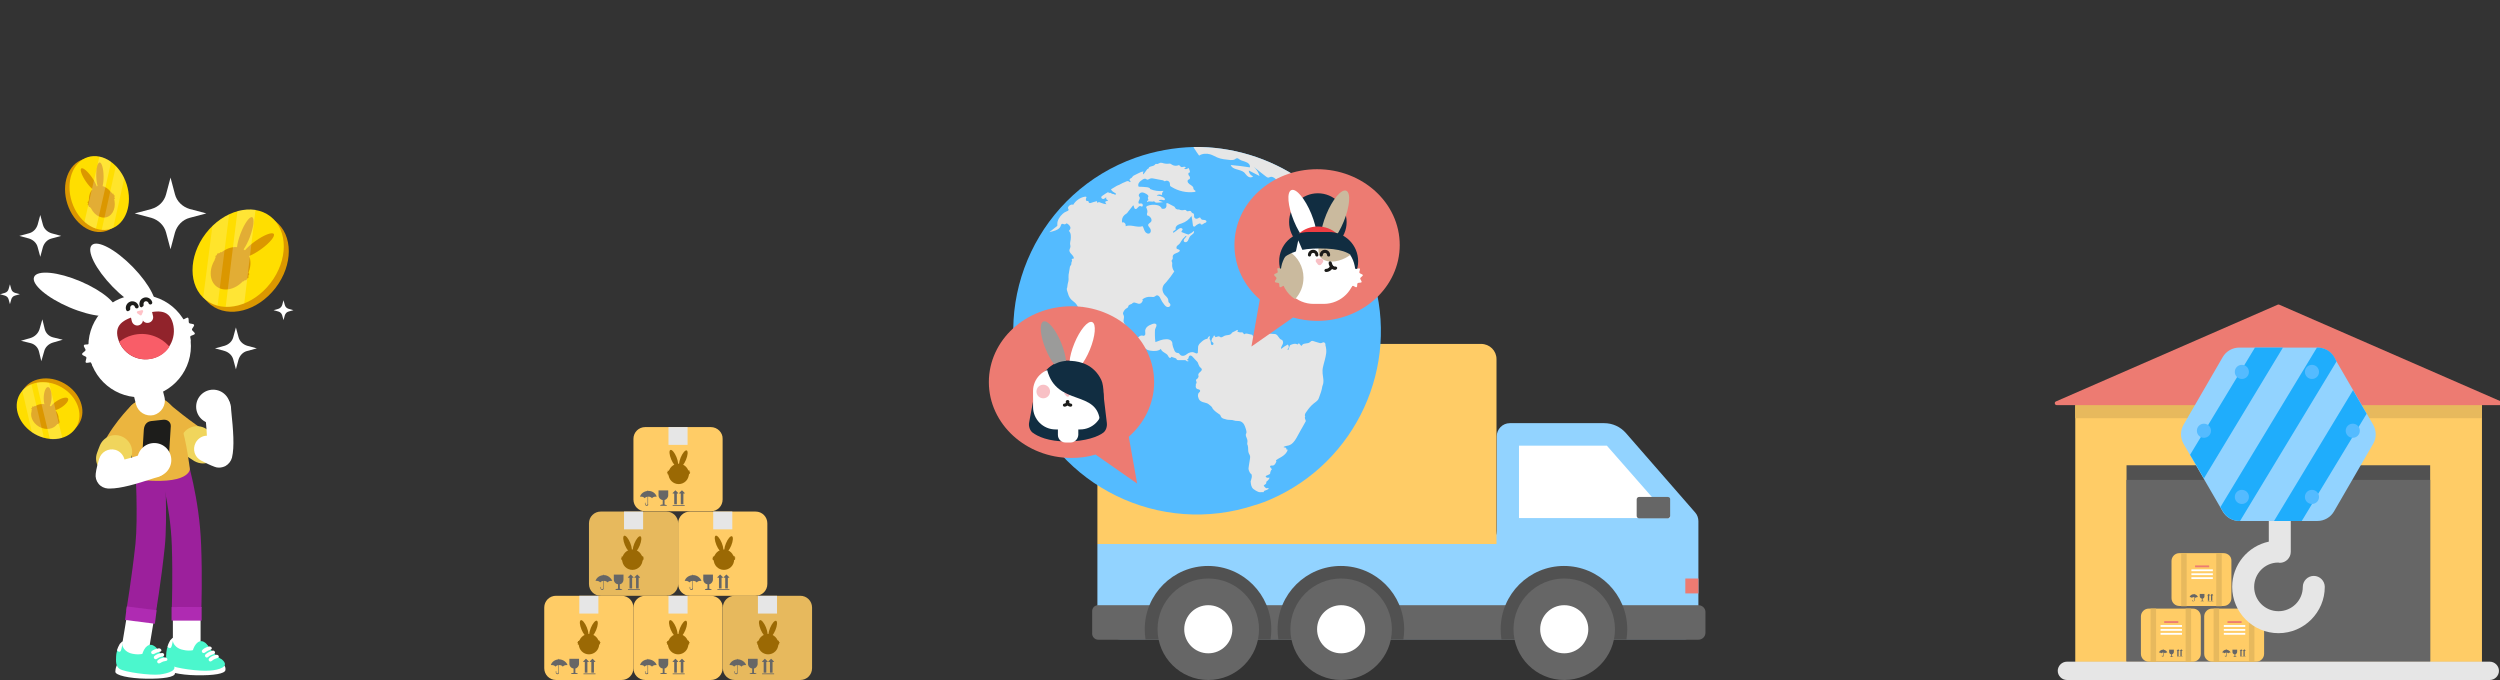 <?xml version="1.0" encoding="utf-8"?>
<!-- Generator: Adobe Illustrator 24.0.3, SVG Export Plug-In . SVG Version: 6.00 Build 0)  -->
<svg version="1.1" id="Icons" xmlns="http://www.w3.org/2000/svg" xmlns:xlink="http://www.w3.org/1999/xlink" x="0px" y="0px"
	 viewBox="0 0 955.9 260" style="enable-background:new 0 0 955.9 260;" xml:space="preserve">
<rect x="0" y="0" width="955.9" height="260" fill="#333333" stroke="none"/>
<style type="text/css">
	.st0{opacity:0.35;fill:#C10505;}
	.st1{fill:#FFCC66;}
	.st2{fill:#E7B95D;}
	.st3{fill:#ED7B72;}
	.st4{fill:#515151;}
	.st5{fill:#666666;}
	.st6{fill:#E6E6E6;}
	.st7{fill:#FFFFFF;}
	.st8{fill:#92D3FF;}
	.st9{fill:#1FADFC;}
	.st10{fill:#54BBFF;}
	.st11{fill:#EBB53F;}
	.st12{fill:#F0D55C;}
	.st13{display:none;opacity:0.18;}
	.st14{display:inline;fill:#1D1D1B;}
	.st15{fill:#9C209C;}
	.st16{fill:#AF2BB2;}
	.st17{fill:#4BF7CD;}
	.st18{fill:#F33B41;}
	.st19{fill:#1D1D1B;}
	.st20{fill:#DB9700;}
	.st21{fill:#FFDE00;}
	.st22{opacity:0.21;}
	.st23{opacity:0.17;}
	.st24{fill:#91232B;}
	.st25{fill:#FFC2C7;}
	.st26{fill:#F95D68;}
	.st27{fill:#112D41;}
	.st28{fill:#9B9B9A;}
	.st29{fill:#F8C0C5;}
	.st30{fill:#1B1B19;}
	.st31{fill:#CABA9E;}
	.st32{fill:#EE3D42;}
	.st33{opacity:0.2;fill:#FFFFFF;}
	.st34{fill:#DB2A2A;}
	.st35{fill:#9B6904;}
	.st36{fill:#FA3532;}
	.st37{opacity:0.18;}
</style>
<g>
	<rect x="793.5" y="154.9" class="st1" width="155.5" height="98.2"/>
	<rect x="793.5" y="154.9" class="st2" width="155.5" height="5"/>
	<path class="st3" d="M956.3,153.5l-84.8-37c-0.2-0.1-0.4-0.1-0.6,0l-84.8,37c-0.7,0.3-0.5,1.4,0.3,1.4H956
		C956.8,154.9,957,153.8,956.3,153.5z"/>
	<rect x="813.1" y="177.9" class="st4" width="116.1" height="75.1"/>
	<rect x="813.1" y="183.5" class="st5" width="116.1" height="69.5"/>
	<path class="st6" d="M952,253H790.3c-1.9,0-3.5,1.6-3.5,3.5c0,1.9,1.6,3.5,3.5,3.5H952c1.9,0,3.5-1.6,3.5-3.5
		C955.5,254.6,953.9,253,952,253z"/>
	<g>
		<path class="st1" d="M838.5,232.7h-16.9c-1.7,0-3,1.4-3,3V250c0,1.7,1.4,3,3,3h16.9c1.7,0,3-1.4,3-3v-14.2
			C841.5,234.1,840.2,232.7,838.5,232.7z"/>
		<g>
			<g>
				<g>
					<path class="st5" d="M833.4,248.8l-0.5-0.5c0,0,0,0-0.1,0l-0.5,0.5c0,0,0,0.1,0,0.1h0.2v2h0.5v-2L833.4,248.8
						C833.4,248.9,833.4,248.8,833.4,248.8z"/>
					<path class="st5" d="M834.6,248.8l-0.5-0.5c0,0,0,0-0.1,0l-0.5,0.5c0,0,0,0.1,0,0.1h0.2v2h0.5v-2L834.6,248.8
						C834.6,248.9,834.6,248.8,834.6,248.8z"/>
				</g>
				<rect x="832.4" y="251" class="st5" width="2.2" height="0.1"/>
			</g>
			<path class="st5" d="M831.2,249.3v-0.9h-1.8v0.9c0,0.4,0.3,0.8,0.8,0.9v0.8c-0.3,0-0.5,0.1-0.5,0.2h1.3c0-0.1-0.2-0.2-0.5-0.2
				v-0.8C830.8,250.1,831.2,249.7,831.2,249.3z"/>
			<g>
				<path class="st5" d="M828.7,249.5c-0.1,0-0.1,0-0.2,0c-0.3,0-0.5,0.1-0.7,0.3c-0.2-0.2-0.4-0.3-0.7-0.3c-0.3,0-0.5,0.1-0.7,0.3
					c-0.2-0.2-0.4-0.3-0.7-0.3c-0.1,0-0.1,0-0.2,0c0.2-0.6,0.8-1.1,1.6-1.1C827.9,248.5,828.5,248.9,828.7,249.5z"/>
				<g>
					<path class="st5" d="M826.9,251.2c-0.2,0-0.3-0.1-0.3-0.3v-0.2c0,0,0-0.1,0.1-0.1s0.1,0,0.1,0.1v0.2c0,0.1,0.1,0.2,0.2,0.2
						c0.1,0,0.2-0.1,0.2-0.2v-2.5c0,0,0-0.1,0.1-0.1c0,0,0.1,0,0.1,0.1v2.5C827.2,251,827,251.2,826.9,251.2z"/>
				</g>
			</g>
		</g>
		<g>
			<rect x="835.7" y="232.7" class="st2" width="2.1" height="20.3"/>
			<rect x="822.3" y="232.7" class="st2" width="2.1" height="20.3"/>
		</g>
		<g>
			<rect x="827.5" y="237.5" class="st3" width="5.4" height="0.7"/>
			<rect x="826.1" y="239" class="st7" width="8.2" height="0.7"/>
			<rect x="826.1" y="240.5" class="st7" width="8.2" height="0.7"/>
			<rect x="826.1" y="242" class="st7" width="8.2" height="0.7"/>
		</g>
	</g>
	<g>
		<path class="st1" d="M862.7,232.7h-16.9c-1.7,0-3,1.4-3,3V250c0,1.7,1.4,3,3,3h16.9c1.7,0,3-1.4,3-3v-14.2
			C865.7,234.1,864.4,232.7,862.7,232.7z"/>
		<g>
			<g>
				<g>
					<path class="st5" d="M857.5,248.8l-0.5-0.5c0,0,0,0-0.1,0l-0.5,0.5c0,0,0,0.1,0,0.1h0.2v2h0.5v-2L857.5,248.8
						C857.6,248.9,857.6,248.8,857.5,248.8z"/>
					<path class="st5" d="M858.7,248.8l-0.5-0.5c0,0,0,0-0.1,0l-0.5,0.5c0,0,0,0.1,0,0.1h0.2v2h0.5v-2L858.7,248.8
						C858.8,248.9,858.8,248.8,858.7,248.8z"/>
				</g>
				<rect x="856.5" y="251" class="st5" width="2.2" height="0.1"/>
			</g>
			<path class="st5" d="M855.4,249.3v-0.9h-1.8v0.9c0,0.4,0.3,0.8,0.8,0.9v0.8c-0.3,0-0.5,0.1-0.5,0.2h1.3c0-0.1-0.2-0.2-0.5-0.2
				v-0.8C855,250.1,855.4,249.7,855.4,249.3z"/>
			<g>
				<path class="st5" d="M852.9,249.5c-0.1,0-0.1,0-0.2,0c-0.3,0-0.5,0.1-0.7,0.3c-0.2-0.2-0.4-0.3-0.7-0.3c-0.3,0-0.5,0.1-0.7,0.3
					c-0.2-0.2-0.4-0.3-0.7-0.3c-0.1,0-0.1,0-0.2,0c0.2-0.6,0.8-1.1,1.6-1.1C852,248.5,852.7,248.9,852.9,249.5z"/>
				<g>
					<path class="st5" d="M851,251.2c-0.2,0-0.3-0.1-0.3-0.3v-0.2c0,0,0-0.1,0.1-0.1c0,0,0.1,0,0.1,0.1v0.2c0,0.1,0.1,0.2,0.2,0.2
						c0.1,0,0.2-0.1,0.2-0.2v-2.5c0,0,0-0.1,0.1-0.1c0,0,0.1,0,0.1,0.1v2.5C851.3,251,851.2,251.2,851,251.2z"/>
				</g>
			</g>
		</g>
		<g>
			<rect x="859.9" y="232.7" class="st2" width="2.1" height="20.3"/>
			<rect x="846.4" y="232.7" class="st2" width="2.1" height="20.3"/>
		</g>
		<g>
			<rect x="851.7" y="237.5" class="st3" width="5.4" height="0.7"/>
			<rect x="850.3" y="239" class="st7" width="8.2" height="0.7"/>
			<rect x="850.3" y="240.5" class="st7" width="8.2" height="0.7"/>
			<rect x="850.3" y="242" class="st7" width="8.2" height="0.7"/>
		</g>
	</g>
	<g>
		<path class="st1" d="M850.2,211.5h-16.9c-1.7,0-3,1.4-3,3v14.2c0,1.7,1.4,3,3,3h16.9c1.7,0,3-1.4,3-3v-14.2
			C853.3,212.8,851.9,211.5,850.2,211.5z"/>
		<g>
			<g>
				<g>
					<path class="st5" d="M845.1,227.6l-0.5-0.5c0,0,0,0-0.1,0l-0.5,0.5c0,0,0,0.1,0,0.1h0.2v2h0.5v-2L845.1,227.6
						C845.1,227.7,845.1,227.6,845.1,227.6z"/>
					<path class="st5" d="M846.3,227.6l-0.5-0.5c0,0,0,0-0.1,0l-0.5,0.5c0,0,0,0.1,0,0.1h0.2v2h0.5v-2L846.3,227.6
						C846.3,227.7,846.3,227.6,846.3,227.6z"/>
				</g>
				<rect x="844.1" y="229.8" class="st5" width="2.2" height="0.1"/>
			</g>
			<path class="st5" d="M842.9,228v-0.9h-1.8v0.9c0,0.4,0.3,0.8,0.8,0.9v0.8c-0.3,0-0.5,0.1-0.5,0.2h1.3c0-0.1-0.2-0.2-0.5-0.2v-0.8
				C842.6,228.8,842.9,228.5,842.9,228z"/>
			<g>
				<path class="st5" d="M840.4,228.3c-0.1,0-0.1,0-0.2,0c-0.3,0-0.5,0.1-0.7,0.3c-0.2-0.2-0.4-0.3-0.7-0.3c-0.3,0-0.5,0.1-0.7,0.3
					c-0.2-0.2-0.4-0.3-0.7-0.3c-0.1,0-0.1,0-0.2,0c0.2-0.6,0.8-1.1,1.6-1.1C839.6,227.2,840.2,227.7,840.4,228.3z"/>
				<g>
					<path class="st5" d="M838.6,230c-0.2,0-0.3-0.1-0.3-0.3v-0.2c0,0,0-0.1,0.1-0.1s0.1,0,0.1,0.1v0.2c0,0.1,0.1,0.2,0.2,0.2
						c0.1,0,0.2-0.1,0.2-0.2v-2.5c0,0,0-0.1,0.1-0.1c0,0,0.1,0,0.1,0.1v2.5C838.9,229.8,838.8,230,838.6,230z"/>
				</g>
			</g>
		</g>
		<g>
			<rect x="847.4" y="211.5" class="st2" width="2.1" height="20.3"/>
			<rect x="834" y="211.5" class="st2" width="2.1" height="20.3"/>
		</g>
		<g>
			<rect x="839.3" y="216.2" class="st3" width="5.4" height="0.7"/>
			<rect x="837.9" y="217.7" class="st7" width="8.2" height="0.7"/>
			<rect x="837.9" y="219.2" class="st7" width="8.2" height="0.7"/>
			<rect x="837.9" y="220.7" class="st7" width="8.2" height="0.7"/>
		</g>
	</g>
	<g>
		<path class="st6" d="M884.7,220.2c-2.3,0-4.2,1.9-4.2,4.2c0,5.2-4.2,9.3-9.3,9.3c-5.2,0-9.3-4.2-9.3-9.3c0-5.1,4.1-9.3,9.2-9.3
			c0.2,0,0.4,0.1,0.6,0.1c2.3,0,4.2-1.9,4.2-4.2v-18.1c0-2.3-1.9-4.2-4.2-4.2c-2.3,0-4.2,1.9-4.2,4.2v14.2c-8,1.7-14,8.8-14,17.3
			c0,9.8,8,17.7,17.7,17.7c9.8,0,17.7-8,17.7-17.7C888.9,222.1,887,220.2,884.7,220.2z"/>
		<path class="st8" d="M907.4,162.4l-15-25.9c-1.3-2.2-3.7-3.6-6.3-3.6h-29.9c-2.6,0-5,1.4-6.3,3.6l-15,25.9c-1.3,2.2-1.3,5,0,7.3
			l15,25.9c1.3,2.2,3.7,3.6,6.3,3.6h29.9c2.6,0,5-1.4,6.3-3.6l15-25.9C908.7,167.5,908.7,164.7,907.4,162.4z"/>
		<g>
			<polygon class="st9" points="872.9,132.9 842.7,182.9 837.4,173.9 862.2,132.9 			"/>
			<path class="st9" d="M893.4,138.2l-36.9,61h-0.2c-2.6,0-5-1.4-6.3-3.6l-1-1.7l36.9-61h0.3c2.6,0,5,1.4,6.3,3.6L893.4,138.2z"/>
			<polygon class="st9" points="904.9,158.2 880.1,199.2 869.5,199.2 899.7,149.2 			"/>
		</g>
		<g>
			<path class="st10" d="M886.7,142.2c0,1.5-1.2,2.7-2.7,2.7c-1.5,0-2.7-1.2-2.7-2.7s1.2-2.7,2.7-2.7
				C885.5,139.5,886.7,140.7,886.7,142.2z"/>
			<path class="st10" d="M902.3,164.7c0,1.5-1.2,2.7-2.7,2.7c-1.5,0-2.7-1.2-2.7-2.7c0-1.5,1.2-2.7,2.7-2.7
				C901.1,162,902.3,163.2,902.3,164.7z"/>
			<path class="st10" d="M845.4,164.7c0,1.5-1.2,2.7-2.7,2.7s-2.7-1.2-2.7-2.7c0-1.5,1.2-2.7,2.7-2.7S845.4,163.2,845.4,164.7z"/>
			<path class="st10" d="M859.9,142.2c0,1.5-1.2,2.7-2.7,2.7s-2.7-1.2-2.7-2.7s1.2-2.7,2.7-2.7S859.9,140.7,859.9,142.2z"/>
			<path class="st10" d="M886.7,190c0,1.5-1.2,2.7-2.7,2.7c-1.5,0-2.7-1.2-2.7-2.7s1.2-2.7,2.7-2.7
				C885.5,187.3,886.7,188.5,886.7,190z"/>
			<path class="st10" d="M859.9,190c0,1.5-1.2,2.7-2.7,2.7s-2.7-1.2-2.7-2.7s1.2-2.7,2.7-2.7S859.9,188.5,859.9,190z"/>
		</g>
	</g>
</g>
<g>
	<g>
		<path class="st8" d="M648.2,196l-26.5-30.4c-2.1-2.4-5.1-3.8-8.3-3.8h-36.1c-2.8,0-5,2.3-5,5V203c0,2.8-2.3,5-5,5H419.6v27.7
			c0,4.8,3.9,8.7,8.7,8.7h216.1c2.8,0,5-2.3,5-5v-40.1C649.4,198.1,649,196.9,648.2,196z"/>
		<polygon class="st7" points="638.7,198.1 614.4,170.4 580.8,170.4 580.8,198.1 		"/>
		<path class="st1" d="M566.3,131.5H425.5c-3.2,0-5.9,2.6-5.9,5.9V208h152.6v-70.7C572.2,134.1,569.6,131.5,566.3,131.5z"/>
		<rect x="644.4" y="221.2" class="st3" width="5" height="5.7"/>
		<path class="st5" d="M637.6,190h-10.8c-0.6,0-1,0.4-1,1v6.2c0,0.6,0.4,1,1,1h10.8c0.6,0,1-0.4,1-1V191
			C638.7,190.4,638.2,190,637.6,190z"/>
		<path class="st5" d="M649.4,231.4H419.9c-1.3,0-2.3,1-2.3,2.3v8.6c0,1.2,1,2.3,2.3,2.3h229.5c1.5,0,2.7-1.2,2.7-2.7V234
			C652.1,232.6,650.9,231.4,649.4,231.4z"/>
		<g>
			<path class="st4" d="M621.9,244.5c0.2-1.3,0.3-2.6,0.3-3.9c0-13.3-10.8-24.2-24.2-24.2c-13.3,0-24.2,10.8-24.2,24.2
				c0,1.3,0.1,2.6,0.3,3.9H621.9z"/>
			<path class="st5" d="M598.1,221.2c-10.7,0-19.4,8.7-19.4,19.4c0,10.7,8.7,19.4,19.4,19.4c10.7,0,19.4-8.7,19.4-19.4
				C617.5,229.9,608.8,221.2,598.1,221.2z"/>
			<path class="st7" d="M598.1,231.4c-5.1,0-9.2,4.1-9.2,9.2c0,5.1,4.1,9.2,9.2,9.2c5.1,0,9.2-4.1,9.2-9.2
				C607.3,235.5,603.2,231.4,598.1,231.4z"/>
		</g>
		<g>
			<path class="st4" d="M485.8,244.5c0.2-1.3,0.3-2.6,0.3-3.9c0-13.3-10.8-24.2-24.2-24.2c-13.3,0-24.2,10.8-24.2,24.2
				c0,1.3,0.1,2.6,0.3,3.9H485.8z"/>
			<path class="st5" d="M462,221.2c-10.7,0-19.4,8.7-19.4,19.4c0,10.7,8.7,19.4,19.4,19.4s19.4-8.7,19.4-19.4
				C481.4,229.9,472.7,221.2,462,221.2z"/>
			<path class="st7" d="M462,231.4c-5.1,0-9.2,4.1-9.2,9.2c0,5.1,4.1,9.2,9.2,9.2c5.1,0,9.2-4.1,9.2-9.2
				C471.2,235.5,467.1,231.4,462,231.4z"/>
		</g>
		<g>
			<path class="st4" d="M536.6,244.5c0.2-1.3,0.3-2.6,0.3-3.9c0-13.3-10.8-24.2-24.2-24.2c-13.3,0-24.2,10.8-24.2,24.2
				c0,1.3,0.1,2.6,0.3,3.9H536.6z"/>
			<path class="st5" d="M512.8,221.2c-10.7,0-19.4,8.7-19.4,19.4c0,10.7,8.7,19.4,19.4,19.4c10.7,0,19.4-8.7,19.4-19.4
				C532.2,229.9,523.5,221.2,512.8,221.2z"/>
			<path class="st7" d="M512.8,231.4c-5.1,0-9.2,4.1-9.2,9.2c0,5.1,4.1,9.2,9.2,9.2s9.2-4.1,9.2-9.2
				C522,235.5,517.9,231.4,512.8,231.4z"/>
		</g>
	</g>
</g>
<g>
	<g>
		<g>
			<g>
				<path class="st11" d="M77.6,176.3c-1,0-1.9-0.2-2.8-0.8c-7.8-4.6-17.3-12.7-17.7-13c-2.3-2-2.6-5.4-0.6-7.8
					c2-2.3,5.4-2.6,7.8-0.6l0,0c0.1,0.1,9.2,7.8,16.1,11.9c2.6,1.5,3.5,4.9,1.9,7.5C81.3,175.4,79.5,176.3,77.6,176.3z"/>
			</g>
			<g>
				<path class="st12" d="M77.6,177.2c-1.1,0-2.2-0.3-3.3-0.9c-0.8-0.5-1.7-1.1-2.6-1.7c-2.9-2-3.6-6-1.6-8.9c2-2.9,6-3.6,8.9-1.6
					c0.6,0.4,1.2,0.8,1.8,1.1c3.1,1.8,4.1,5.7,2.3,8.8C81.9,176.1,79.8,177.2,77.6,177.2z"/>
			</g>
			<g>
				<path class="st7" d="M83.7,178.8c-0.6,0-1.1-0.1-1.6-0.3c-1.7-0.6-3.7-1.6-5.2-2.4c-2.5-1.3-3.4-4.3-2.1-6.8
					c0.9-1.7,2.6-2.7,4.3-2.7c-0.1-3-0.5-6.3-0.7-8.7c-0.1-0.5-0.1-1-0.1-1.4c-0.3-2.8,1.7-5.2,4.5-5.5c2.8-0.3,5.2,1.7,5.5,4.5
					c0,0.5,0.1,0.9,0.1,1.4c0.8,7.7,1.3,13.9,0.3,18.1c-0.4,1.4-1.3,2.5-2.5,3.2C85.4,178.6,84.5,178.8,83.7,178.8z"/>
			</g>
		</g>
		<g>
			<circle class="st7" cx="81.5" cy="155.5" r="6.5"/>
		</g>
	</g>
	<g class="st13">
		<ellipse class="st14" cx="62.4" cy="257.5" rx="27.4" ry="4.6"/>
	</g>
	<g>
		<path class="st7" d="M71.4,257.4c-2.9,0-5.2-2.3-5.3-5.2c0-0.1,0-6.2,0-16.2c0-2.9,2.4-5.3,5.3-5.3s5.3,2.4,5.3,5.3
			c0,9.9,0,16.1,0,16.1C76.6,255,74.3,257.4,71.4,257.4C71.4,257.4,71.4,257.4,71.4,257.4z"/>
	</g>
	<g>
		<path class="st15" d="M77,232.5l-11.3-0.4c0-0.1,0.4-11.4,0-23.4c-0.5-16-5.1-30.8-5.2-31l10.7-3.4c0.2,0.7,5.1,16.4,5.7,34
			C77.4,220.7,77,232,77,232.5z"/>
	</g>
	<g>
		<rect x="65.6" y="232.1" class="st16" width="11.5" height="5.2"/>
	</g>
	<g>
		<g>
			<path class="st7" d="M86.2,256.2c-0.2,1.4-4.4,2.1-11,2c-6.6-0.1-11.9-1.4-11.8-2.7c0-0.7,0.3-3.7,2.7-4.1
				c2.1-0.4,6.1,1.8,9.2,1.9C81.9,253.3,86.6,252.7,86.2,256.2z"/>
		</g>
		<g>
			<path class="st17" d="M73.4,250.2c0.4-3.1,2.3-5.9,4.5-4.8s1.7,3.3,2.4,4.3"/>
		</g>
		<g>
			<path class="st17" d="M84.8,252.1c0,0-2.6-1.2-5.3-5.2c-0.3-0.4-0.8-0.9-3.2,0.7c-1.4,1-3.7,1.5-6.2,0.9
				c-0.6-0.1-3.6-0.7-4.1-3.7c-0.1-0.8-1.5,1.6-1.5,1.6s-0.7,1-0.9,3s-0.2,3.9,1.4,4.9c2,1.2,11.4,2.5,15.3,2.1
				C83.4,256.2,88.3,255,84.8,252.1z"/>
		</g>
		<g>
			<path class="st7" d="M66.6,244c-1.1,1.6-0.5,4.8-2.4,3.5c-0.5-0.3,0.9-2.7,0.9-2.7l0.9-0.9"/>
		</g>
	</g>
	<g>
		<g>
			<path class="st7" d="M79.9,247.2c-1.5,0.4-2,0.8-2.5,1.3c-0.6,0.6,0.1,1.6,1,1c0.8-0.6,1.5-0.9,2.1-1.1
				C81.5,248.1,80.8,247,79.9,247.2z"/>
		</g>
		<g>
			<path class="st7" d="M81.2,248.8c-1.6,0.5-2.1,1-2.6,1.4c-0.6,0.6,0.2,1.7,1,1c0.8-0.7,1.5-0.9,2.1-1.1
				C82.7,249.8,82.1,248.5,81.2,248.8z"/>
		</g>
		<g>
			<path class="st7" d="M82.5,250.4c-1.5,0.4-2,0.8-2.5,1.3c-0.6,0.6,0.1,1.7,1,1c0.8-0.7,1.5-0.9,2.1-1.1
				C84.2,251.3,83.5,250.1,82.5,250.4z"/>
		</g>
	</g>
	<g>
		<path class="st7" d="M51.1,257.3c-0.3,0-0.6,0-0.9-0.1c-2.9-0.5-4.8-3.2-4.3-6l3.5-21c0.5-2.9,3.2-4.8,6-4.3
			c2.9,0.5,4.8,3.2,4.3,6l-3.5,21C55.8,255.5,53.6,257.3,51.1,257.3z"/>
	</g>
	<g>
		<path class="st15" d="M59.4,235.4l-11.1-1.9c0-0.1,2.1-12.6,3.5-25.6c1-9.9,0-29,0-29.2l11.2-0.6c0,0.8,1.1,20.2,0,31
			C61.6,222.5,59.5,234.9,59.4,235.4z"/>
	</g>
	<g>
		<rect x="48.1" y="232.6" transform="matrix(0.992 0.126 -0.126 0.992 30.068 -4.915)" class="st16" width="11.5" height="5.2"/>
	</g>
	<g>
		<g>
			<path class="st7" d="M66.9,257.5c-0.1,1.4-4.4,2.1-11,2s-11.9-1.3-11.8-2.7c0-0.7,0.3-3.7,2.7-4.2c2.1-0.4,6.1,1.8,9.2,1.9
				C62.6,254.6,67.3,254,66.9,257.5z"/>
		</g>
		<g>
			<path class="st17" d="M54.1,251.6c0.4-3.1,2.2-5.9,4.5-4.8c2.3,1.1,1.7,3.3,2.4,4.3"/>
		</g>
		<g>
			<path class="st17" d="M65.5,253.4c0,0-2.6-1.2-5.3-5.1c-0.3-0.4-0.8-0.9-3.2,0.7c-1.4,1-3.7,1.5-6.2,1c-0.6-0.1-3.6-0.7-4.1-3.7
				c-0.1-0.8-1.5,1.6-1.5,1.6s-0.7,1-0.8,3s-0.2,3.9,1.4,4.9c2,1.2,11.5,2.5,15.3,2.1C64.1,257.5,69,256.3,65.5,253.4z"/>
		</g>
		<g>
			<path class="st7" d="M47.3,245.4c-1.1,1.6-0.5,4.8-2.4,3.5c-0.5-0.3,0.9-2.7,0.9-2.7l0.9-0.9"/>
		</g>
	</g>
	<g>
		<g>
			<path class="st7" d="M60.7,247.9c-1.6,0.3-2,0.6-2.6,1c-0.7,0.5-0.1,1.6,0.9,1.1c0.9-0.5,1.6-0.7,2.2-0.8
				C62.2,249,61.6,247.8,60.7,247.9z"/>
		</g>
		<g>
			<path class="st7" d="M61.8,249.7c-1.7,0.3-2.2,0.7-2.7,1.1c-0.7,0.5,0,1.7,0.9,1.1c0.8-0.6,1.6-0.8,2.2-0.9
				C63.2,250.8,62.8,249.5,61.8,249.7z"/>
		</g>
		<g>
			<path class="st7" d="M63,251.4c-1.5,0.2-2.1,0.6-2.6,1c-0.7,0.5-0.1,1.7,0.9,1.1c0.9-0.6,1.6-0.7,2.2-0.8
				C64.5,252.5,63.9,251.2,63,251.4z"/>
		</g>
	</g>
	<g>
		<path class="st11" d="M69.1,162c-2.8-8.4-7.4-11.7-14.3-9.6c-6.1,1.9-8.6,7.5-6.8,14.8c1.8,7.4,4.2,9,3.7,16.1
			c20.9,2.5,20.9-3.9,20.9-3.9S71.4,168.8,69.1,162z"/>
	</g>
	<g>
		<g>
			<g>
				<path class="st11" d="M43.2,180.6c-0.6,0-1.2-0.1-1.8-0.3c-2.9-1-4.4-4.1-3.4-7c3.2-9.4,12-18,12.3-18.4
					c2.2-2.1,5.7-2.1,7.8,0.1c2.1,2.2,2.1,5.7-0.1,7.8l0,0c-2,2-7.7,8.4-9.6,14C47.6,179.2,45.5,180.6,43.2,180.6z"/>
			</g>
			<g>
				<path class="st12" d="M43.2,181.6c-0.7,0-1.4-0.1-2.1-0.3c-3.4-1.1-5.2-4.8-4-8.1c0.3-0.9,0.7-1.9,1.1-2.9
					c1.4-3.3,5.2-4.8,8.4-3.4c3.3,1.4,4.8,5.2,3.4,8.4c-0.3,0.7-0.5,1.3-0.8,2C48.3,179.9,45.8,181.6,43.2,181.6z"/>
			</g>
			<g>
				<path class="st7" d="M42,186.8c-0.2,0-0.5,0-0.7,0c-1.4-0.1-2.7-0.7-3.6-1.8c-0.9-1.1-1.3-2.5-1.1-3.9c0.2-1.8,0.8-3.9,1.3-5.6
					c0.8-2.7,3.5-4.2,6.2-3.5c1.8,0.5,3.1,2,3.5,3.7c2.9-0.7,6-1.8,8.4-2.5c0.5-0.2,0.9-0.3,1.4-0.4c2.7-0.8,5.5,0.6,6.3,3.3
					c0.8,2.7-0.6,5.5-3.3,6.3c-0.4,0.1-0.9,0.3-1.4,0.4C52,185.1,46.2,186.8,42,186.8z"/>
			</g>
		</g>
		<g>
			<path class="st19" d="M62,178.9l-4.6,0.6c-1.6,0.2-3-0.9-3.2-2.5l0.8-12.8c0.2-1.9,1.2-3,2.8-3.2l4.6-0.5c1.6-0.2,3,0.9,2.9,2.5
				l-0.8,12.8C64.7,177.3,63.6,178.7,62,178.9z"/>
		</g>
		<g>
			<circle class="st7" cx="59" cy="175.9" r="6.5"/>
		</g>
	</g>
	<g>
		<g>
			<g>
				
					<ellipse transform="matrix(0.61 -0.792 0.792 0.61 -43.43 112.886)" class="st20" cx="93" cy="100.6" rx="20.2" ry="15.6"/>
			</g>
			<g>
				
					<ellipse transform="matrix(0.61 -0.792 0.792 0.61 -42.678 110.677)" class="st21" cx="91.1" cy="98.7" rx="20.2" ry="15.6"/>
			</g>
			<g>
				<g>
					
						<ellipse transform="matrix(0.356 -0.934 0.934 0.356 -23.688 145.531)" class="st20" cx="93.8" cy="90" rx="7.4" ry="1.9"/>
				</g>
				<g>
					
						<ellipse transform="matrix(0.812 -0.583 0.583 0.812 -36.158 75.151)" class="st20" cx="98.7" cy="93.8" rx="7.4" ry="1.9"/>
				</g>
				<g>
					
						<ellipse transform="matrix(0.61 -0.792 0.792 0.61 -46.893 109.849)" class="st20" cx="88.2" cy="102.6" rx="8.8" ry="6.8"/>
				</g>
				<g>
					
						<ellipse transform="matrix(0.61 -0.792 0.792 0.61 -43.236 111.175)" class="st20" cx="91.4" cy="99.5" rx="0.8" ry="0.6"/>
				</g>
				<g>
					
						<ellipse transform="matrix(0.61 -0.792 0.792 0.61 -42.966 109.838)" class="st20" cx="90.1" cy="98.6" rx="0.8" ry="0.6"/>
				</g>
				<g>
					<g>
						<path class="st20" d="M88.1,100.7c-0.3,0.3-0.3,0.8,0,1c0.3,0.2,0.7,0.1,0.9-0.2"/>
					</g>
					<g>
						<path class="st20" d="M89,101.4c-0.3,0.3-0.3,0.8,0,1c0.3,0.2,0.7,0.1,0.9-0.2"/>
					</g>
				</g>
				<g>
					<g>
						<path class="st20" d="M91.9,104.5c-0.1,0.2-0.5,0.2-0.5,0.4c-0.1,0.2,0.1,0.5,0,0.7c0,0.2-0.3,0.4-0.3,0.6
							c0,0.2,0.3,0.4,0.4,0.5c0.1,0.2,0,0.5,0.2,0.6c0.2,0.1,0.5,0,0.7,0c0.2,0,0.4,0.3,0.6,0.3c0.2,0,0.3-0.3,0.5-0.4
							c0.2-0.1,0.5,0,0.7-0.1c0.2-0.1,0.1-0.5,0.3-0.6s0.5-0.2,0.5-0.4c0.1-0.2-0.1-0.5,0-0.7c0-0.2,0.3-0.4,0.3-0.6
							c0-0.2-0.3-0.4-0.4-0.5c-0.1-0.2,0-0.5-0.2-0.6c-0.2-0.1-0.5,0-0.7,0c-0.2,0-0.4-0.3-0.6-0.3c-0.2,0-0.3,0.3-0.5,0.4
							c-0.2,0.1-0.5,0-0.7,0.1C92,104,92,104.3,91.9,104.5z"/>
					</g>
					<g>
						<path class="st20" d="M82.9,97.5c-0.1,0.2-0.5,0.2-0.5,0.4c-0.1,0.2,0.1,0.5,0,0.7c0,0.2-0.3,0.4-0.3,0.6
							c0,0.2,0.3,0.4,0.4,0.5c0.1,0.2,0,0.5,0.2,0.6c0.2,0.1,0.5,0,0.7,0c0.2,0,0.4,0.3,0.6,0.3c0.2,0,0.3-0.3,0.5-0.4
							c0.2-0.1,0.5,0,0.7-0.1c0.2-0.1,0.1-0.5,0.3-0.6s0.5-0.2,0.5-0.4c0.1-0.2-0.1-0.5,0-0.7c0-0.2,0.3-0.4,0.3-0.6
							c0-0.2-0.3-0.4-0.4-0.5c-0.1-0.2,0-0.5-0.2-0.6c-0.2-0.1-0.5,0-0.7,0c-0.2,0-0.4-0.3-0.6-0.3c-0.2,0-0.3,0.3-0.5,0.4
							c-0.2,0.1-0.5,0-0.7,0.1C83,97,83,97.3,82.9,97.5z"/>
					</g>
				</g>
				<g>
					<path class="st20" d="M90.3,100.6l-0.7,0.3c-0.2,0.1-0.3,0-0.3-0.2l0.1-0.8c0-0.2,0.3-0.4,0.4-0.3l0.6,0.5
						C90.6,100.3,90.5,100.6,90.3,100.6z"/>
				</g>
			</g>
			<g class="st22">
				<path class="st7" d="M97.7,80.2c-2.2-0.3-4.6-0.1-6.9,0.5c-1.2,9.2-3,24.6-4.5,36.6c2.3,0.1,4.7-0.4,7.1-1.3L97.7,80.2z"/>
			</g>
			<g class="st23">
				<path class="st7" d="M87.6,82c-2.2,1.1-4.4,2.6-6.4,4.5c-0.9,7.3-2.4,18.5-3.5,27.2c0.3,0.3,0.7,0.7,1.1,1
					c1.3,1,2.8,1.7,4.4,2.1L87.6,82z"/>
			</g>
		</g>
	</g>
	<g>
		<g>
			<g>
				
					<ellipse transform="matrix(0.952 -0.307 0.307 0.952 -21.127 14.697)" class="st20" cx="36.2" cy="74.6" rx="11" ry="14.4"/>
			</g>
			<g>
				
					<ellipse transform="matrix(0.952 -0.307 0.307 0.952 -20.8 15.179)" class="st21" cx="37.9" cy="73.8" rx="11" ry="14.4"/>
			</g>
			<g>
				<g>
					
						<ellipse transform="matrix(1 -1.963061e-02 1.963061e-02 1 -1.314 0.764)" class="st20" cx="38.2" cy="67.3" rx="1.4" ry="5.2"/>
				</g>
				<g>
					
						<ellipse transform="matrix(0.823 -0.568 0.568 0.823 -32.97 31.445)" class="st20" cx="34" cy="68.7" rx="1.4" ry="5.2"/>
				</g>
				<g>
					
						<ellipse transform="matrix(0.952 -0.307 0.307 0.952 -21.76 15.658)" class="st20" cx="38.9" cy="77.1" rx="4.8" ry="6.2"/>
				</g>
				<g>
					
						<ellipse transform="matrix(0.952 -0.307 0.307 0.952 -20.967 15.096)" class="st20" cx="37.6" cy="74.3" rx="0.4" ry="0.6"/>
				</g>
				<g>
					<ellipse transform="matrix(0.952 -0.307 0.307 0.952 -20.814 15.4)" class="st20" cx="38.6" cy="73.9" rx="0.4" ry="0.6"/>
				</g>
				<g>
					<g>
						<path class="st20" d="M39.4,75.8c0.1,0.3,0,0.6-0.2,0.6s-0.5-0.1-0.6-0.4"/>
					</g>
					<g>
						<path class="st20" d="M38.7,76.1c0.1,0.3,0,0.6-0.2,0.6c-0.2,0.1-0.5-0.1-0.6-0.4"/>
					</g>
				</g>
				<g>
					<g>
						<path class="st20" d="M36.2,77.4c0,0.1-0.2,0.3-0.2,0.5c0,0.2,0.3,0.3,0.2,0.5c0,0.2-0.3,0.2-0.4,0.4
							c-0.1,0.1,0.1,0.4-0.1,0.5c-0.1,0.1-0.4,0-0.5,0c-0.1,0-0.3,0.3-0.4,0.3c-0.1,0-0.2-0.3-0.3-0.4c-0.1-0.1-0.4,0-0.5-0.1
							c-0.1-0.1,0-0.4-0.1-0.5c-0.1-0.1-0.4-0.2-0.4-0.3c0-0.1,0.2-0.3,0.2-0.5c0-0.2-0.3-0.3-0.2-0.5c0-0.2,0.3-0.2,0.4-0.4
							c0.1-0.1-0.1-0.4,0.1-0.5c0.1-0.1,0.4,0,0.5,0c0.1,0,0.3-0.3,0.4-0.3c0.1,0,0.2,0.3,0.3,0.4c0.1,0.1,0.4,0,0.5,0.1
							c0.1,0.1,0,0.4,0.1,0.5C35.9,77.2,36.2,77.2,36.2,77.4z"/>
					</g>
					<g>
						<path class="st20" d="M43.9,74.9c0,0.1-0.2,0.3-0.2,0.5c0,0.2,0.3,0.3,0.2,0.5c0,0.2-0.3,0.2-0.4,0.4
							c-0.1,0.1,0.1,0.4-0.1,0.5c-0.1,0.1-0.4,0-0.5,0c-0.1,0-0.3,0.3-0.4,0.3c-0.1,0-0.2-0.3-0.3-0.4c-0.1-0.1-0.4,0-0.5-0.1
							c-0.1-0.1,0-0.4-0.1-0.5c-0.1-0.1-0.4-0.2-0.4-0.3c0-0.1,0.2-0.3,0.2-0.5c0-0.2-0.3-0.3-0.2-0.5c0-0.2,0.3-0.2,0.4-0.4
							c0.1-0.1-0.1-0.4,0.1-0.5c0.1-0.1,0.4,0,0.5,0c0.1,0,0.3-0.3,0.4-0.3c0.1,0,0.2,0.3,0.3,0.4c0.1,0.1,0.4,0,0.5,0.1
							c0.1,0.1,0,0.4,0.1,0.5C43.6,74.7,43.9,74.7,43.9,74.9z"/>
					</g>
				</g>
				<g>
					<path class="st20" d="M38,75.3l0.4,0.3c0.1,0.1,0.2,0,0.2-0.1l0.1-0.5c0-0.2-0.1-0.3-0.2-0.3L38,74.9
						C37.9,75,37.9,75.2,38,75.3z"/>
				</g>
			</g>
			<g class="st22">
				<path class="st7" d="M38,59.9c1.6,0.3,3.1,1,4.5,2c-1.4,6.4-3.9,17.2-5.8,25.5c-1.6-0.5-3.1-1.4-4.4-2.6L38,59.9z"/>
			</g>
			<g class="st23">
				<path class="st7" d="M44.3,63.5c1.2,1.3,2.3,2.8,3.2,4.6c-1.1,5.1-2.8,12.9-4.2,19c-0.3,0.1-0.6,0.3-1,0.4
					c-1.1,0.4-2.3,0.5-3.4,0.4L44.3,63.5z"/>
			</g>
		</g>
	</g>
	<g>
		<g>
			<g>
				
					<ellipse transform="matrix(0.497 -0.868 0.868 0.497 -125.152 95.213)" class="st20" cx="19.5" cy="155.5" rx="10.3" ry="12.5"/>
			</g>
			<g>
				
					<ellipse transform="matrix(0.497 -0.868 0.868 0.497 -127.036 94.933)" class="st21" cx="18.4" cy="157" rx="10.3" ry="12.5"/>
			</g>
			<g>
				<g>
					
						<ellipse transform="matrix(3.363976e-02 -0.999 0.999 3.363976e-02 -134.244 165.068)" class="st20" cx="18.2" cy="152" rx="4" ry="1.5"/>
				</g>
				<g>
					
						<ellipse transform="matrix(0.845 -0.535 0.535 0.845 -79.129 36.067)" class="st20" cx="22.6" cy="154.5" rx="4" ry="1.5"/>
				</g>
				<g>
					
						<ellipse transform="matrix(0.497 -0.868 0.868 0.497 -129.516 94.966)" class="st20" cx="17.1" cy="159.2" rx="4.5" ry="5.5"/>
				</g>
				<g>
					
						<ellipse transform="matrix(0.497 -0.868 0.868 0.497 -127.292 95.482)" class="st20" cx="18.7" cy="157.5" rx="0.4" ry="0.5"/>
				</g>
				<g>
					
						<ellipse transform="matrix(0.497 -0.868 0.868 0.497 -127.299 94.233)" class="st20" cx="17.6" cy="156.9" rx="0.4" ry="0.5"/>
				</g>
				<g>
					<g>
						<path class="st20" d="M16.7,158c-0.1,0.2,0,0.4,0.2,0.6c0.2,0.1,0.5,0.1,0.6-0.1"/>
					</g>
					<g>
						<path class="st20" d="M17.5,158.5c-0.1,0.2,0,0.4,0.2,0.6s0.5,0.1,0.6-0.1"/>
					</g>
				</g>
				<g>
					<g>
						<path class="st20" d="M20.2,160.5c-0.1,0.1-0.3,0.2-0.4,0.3c0,0.1,0.2,0.2,0.3,0.4c0,0.1-0.1,0.3-0.1,0.5
							c0.1,0.1,0.3,0.1,0.4,0.1c0.1,0.1,0.1,0.4,0.2,0.4c0.1,0.1,0.3-0.1,0.5-0.1c0.1,0,0.2,0.3,0.4,0.3c0.1,0,0.2-0.3,0.4-0.3
							c0.1,0,0.4,0.1,0.5,0.1c0.1-0.1,0-0.3,0.1-0.5c0.1-0.1,0.3-0.2,0.4-0.3c0-0.1-0.2-0.2-0.3-0.4c0-0.1,0.1-0.3,0.1-0.5
							c-0.1-0.1-0.3-0.1-0.4-0.1c-0.1-0.1-0.1-0.4-0.2-0.4c-0.1-0.1-0.3,0.1-0.5,0.1c-0.1,0-0.2-0.3-0.4-0.3c-0.1,0-0.2,0.3-0.4,0.3
							c-0.1,0-0.4-0.1-0.5-0.1C20.2,160.1,20.3,160.4,20.2,160.5z"/>
					</g>
					<g>
						<path class="st20" d="M12.3,155.9c-0.1,0.1-0.3,0.2-0.4,0.3c0,0.1,0.2,0.2,0.3,0.4c0,0.1-0.1,0.3-0.1,0.5
							c0.1,0.1,0.3,0.1,0.4,0.1c0.1,0.1,0.1,0.4,0.2,0.4c0.1,0.1,0.3-0.1,0.5-0.1c0.1,0,0.2,0.3,0.4,0.3c0.1,0,0.2-0.3,0.4-0.3
							c0.1,0,0.4,0.1,0.5,0.1c0.1-0.1,0-0.3,0.1-0.5c0.1-0.1,0.3-0.2,0.4-0.3c0-0.1-0.2-0.2-0.3-0.4c0-0.1,0.1-0.3,0.1-0.5
							c-0.1-0.1-0.3-0.1-0.4-0.1c-0.1-0.1-0.1-0.4-0.2-0.4c-0.1-0.1-0.3,0.1-0.5,0.1c-0.1,0-0.2-0.3-0.4-0.3c-0.1,0-0.2,0.3-0.4,0.3
							c-0.1,0-0.4-0.1-0.5-0.1C12.2,155.5,12.3,155.8,12.3,155.9z"/>
					</g>
				</g>
				<g>
					<path class="st20" d="M18.2,158.1l-0.4,0.1c-0.1,0-0.2,0-0.2-0.1l-0.1-0.4c0-0.1,0.1-0.2,0.2-0.1l0.6,0.3
						C18.3,157.9,18.3,158.1,18.2,158.1z"/>
				</g>
			</g>
			<g class="st22">
				<path class="st7" d="M18.8,146.4c-1.6-0.3-3.3-0.3-4.8,0c1.2,5.4,3.4,14.5,5.1,21.5c1.6,0.2,3.2,0,4.7-0.5L18.8,146.4z"/>
			</g>
			<g class="st23">
				<path class="st7" d="M12,146.9c-1.3,0.5-2.5,1.3-3.5,2.4c1,4.3,2.5,10.9,3.7,16c0.3,0.2,0.6,0.4,1,0.6c1.2,0.7,2.4,1.2,3.6,1.5
					L12,146.9z"/>
			</g>
		</g>
	</g>
	<g>
		<path class="st7" d="M58.8,158.7L58.8,158.7c-3,0.7-6-1.1-6.8-4.1l-1.6-6.4c-0.7-3,1.1-6,4.1-6.8h0c3-0.7,6,1.1,6.8,4.1l1.6,6.4
			C63.6,154.9,61.7,157.9,58.8,158.7z"/>
	</g>
	<g>
		<g>
			<ellipse transform="matrix(0.717 -0.697 0.697 0.717 -60.548 62.737)" class="st7" cx="47" cy="105.9" rx="5.4" ry="17"/>
		</g>
		<g>
			<ellipse transform="matrix(0.392 -0.92 0.92 0.392 -86.07 94.86)" class="st7" cx="28.7" cy="112.5" rx="5.4" ry="17"/>
		</g>
		<g>
			<g>
				<g>
					<path class="st7" d="M64.6,126.8c0,0.5-1,1.3-0.8,1.8c0.2,0.5,1.5,0.3,1.9,0.7c0.3,0.4,0,1.7,0.4,2c0.4,0.3,1.4-0.7,1.9-0.6
						c0.5,0.1,0.9,1.4,1.5,1.3c0.5,0,0.7-1.4,1.2-1.6c0.5-0.2,1.6,0.6,2,0.2c0.4-0.3-0.2-1.5,0.1-2c0.3-0.4,1.6-0.5,1.7-1
						c0.1-0.5-1.1-1.1-1.1-1.6c0-0.5,1-1.3,0.8-1.8c-0.2-0.5-1.5-0.3-1.9-0.7c-0.3-0.4,0-1.7-0.4-2c-0.4-0.3-1.4,0.7-1.9,0.6
						c-0.5-0.1-0.9-1.4-1.5-1.3c-0.5,0-0.7,1.4-1.2,1.6c-0.5,0.2-1.6-0.6-2-0.2c-0.4,0.3,0.2,1.5-0.1,2c-0.3,0.4-1.6,0.5-1.7,1
						C63.3,125.7,64.5,126.3,64.6,126.8z"/>
				</g>
				<g>
					<path class="st7" d="M33,136.6c0.2,0.5-0.5,1.6-0.2,2c0.4,0.4,1.5-0.2,2,0c0.5,0.3,0.5,1.6,1,1.7c0.5,0.1,1.1-1.1,1.6-1.2
						c0.5-0.1,1.3,1,1.8,0.8c0.5-0.2,0.2-1.5,0.6-1.9c0.4-0.4,1.7,0,1.9-0.5c0.3-0.5-0.7-1.4-0.6-1.9c0.1-0.5,1.4-1,1.3-1.5
						c-0.1-0.5-1.4-0.7-1.6-1.2c-0.2-0.5,0.5-1.6,0.2-2c-0.4-0.4-1.5,0.2-2,0c-0.5-0.3-0.5-1.6-1-1.7c-0.5-0.1-1.1,1.1-1.6,1.2
						c-0.5,0.1-1.3-1-1.8-0.8c-0.5,0.2-0.2,1.5-0.6,1.9c-0.4,0.4-1.7,0-1.9,0.5c-0.3,0.5,0.7,1.4,0.6,1.9c-0.1,0.5-1.4,1-1.3,1.5
						C31.4,136,32.7,136.1,33,136.6z"/>
				</g>
			</g>
			<g>
				<circle class="st7" cx="53.4" cy="132.3" r="19.6"/>
			</g>
		</g>
		<g>
			<g>
				<path class="st24" d="M45.1,129.4c1.6,5.8,7.6,9.2,13.4,7.6s9.2-7.6,7.6-13.4c-1.6-5.8-6.4-4.9-12.3-3.3
					C48.1,121.8,43.5,123.6,45.1,129.4z"/>
			</g>
			<g>
				<path class="st7" d="M56.9,123.4L56.9,123.4c1.2-0.3,1.9-1.5,1.6-2.6l-0.3-1.3c-0.3-1.2-1.5-1.9-2.6-1.6h0
					c-1.2,0.3-1.9,1.5-1.6,2.6l0.3,1.3C54.6,123,55.7,123.7,56.9,123.4z"/>
			</g>
			<g>
				<path class="st7" d="M53,124.4L53,124.4c1.2-0.3,1.9-1.5,1.6-2.6l-0.3-1.3c-0.3-1.2-1.5-1.9-2.6-1.6h0c-1.2,0.3-1.9,1.5-1.6,2.6
					l0.3,1.3C50.7,124,51.9,124.7,53,124.4z"/>
			</g>
		</g>
		<g>
			<path class="st25" d="M54.7,119.2l-0.5,1.1c-0.1,0.3-0.4,0.4-0.7,0.2l-1-0.7c-0.3-0.2-0.2-0.7,0.1-0.8l1.5-0.4
				C54.6,118.5,54.9,118.8,54.7,119.2z"/>
		</g>
		<g>
			<g>
				<path class="st19" d="M48.9,119c-0.3,0-0.6-0.2-0.7-0.6c-0.4-1.3,0.4-2.7,1.7-3.1c0.6-0.2,1.3-0.1,1.9,0.2
					c0.6,0.3,1,0.9,1.2,1.5c0.1,0.4-0.1,0.8-0.5,0.9c-0.4,0.1-0.8-0.1-0.9-0.5c-0.1-0.2-0.2-0.5-0.4-0.6c-0.2-0.1-0.5-0.2-0.7-0.1
					c-0.5,0.1-0.8,0.7-0.7,1.2c0.1,0.4-0.1,0.8-0.5,0.9C49,119,49,119,48.9,119z"/>
			</g>
			<g>
				<path class="st19" d="M54.1,117.5c-0.3,0-0.6-0.2-0.7-0.6c-0.2-0.6-0.1-1.3,0.2-1.9c0.3-0.6,0.9-1,1.5-1.2
					c1.3-0.4,2.7,0.4,3.1,1.7c0.1,0.4-0.1,0.8-0.5,0.9c-0.4,0.1-0.8-0.1-0.9-0.5c-0.1-0.5-0.7-0.8-1.2-0.7c-0.5,0.1-0.8,0.7-0.7,1.2
					c0.1,0.4-0.1,0.8-0.5,0.9C54.3,117.5,54.2,117.5,54.1,117.5z"/>
			</g>
		</g>
		<g>
			<path class="st26" d="M45.6,130.7c1.4-1.1,3-2,4.9-2.5c5.4-1.5,10.9,0.4,14.3,4.4c-1.4,2.1-3.5,3.7-6.1,4.4
				C53.2,138.5,47.7,135.7,45.6,130.7z"/>
		</g>
	</g>
	<g>
		<path class="st7" d="M15.1,125.9l1.1-3.8l0.9,3.7c0.4,1.6,1.6,2.8,3.2,3.2l3.7,0.9l-3.8,1.1c-1.6,0.5-2.9,1.7-3.3,3.3l-1.1,3.8
			l-0.9-3.7c-0.4-1.6-1.6-2.8-3.2-3.2L8,130.3l3.8-1.1C13.3,128.7,14.6,127.5,15.1,125.9z"/>
	</g>
	<g>
		<path class="st7" d="M3.3,110.5l0.5-1.8l0.5,1.8c0.2,0.8,0.8,1.3,1.5,1.5l1.8,0.5L5.8,113c-0.8,0.2-1.3,0.8-1.5,1.5l-0.5,1.8
			l-0.5-1.8c-0.2-0.8-0.8-1.3-1.5-1.5L0,112.5l1.8-0.5C2.5,111.8,3.1,111.3,3.3,110.5z"/>
	</g>
	<g>
		<path class="st7" d="M107.9,116.6l0.5-1.8l0.5,1.8c0.2,0.8,0.8,1.3,1.5,1.5l1.8,0.5l-1.8,0.5c-0.8,0.2-1.3,0.8-1.5,1.5l-0.5,1.8
			l-0.5-1.8c-0.2-0.8-0.8-1.3-1.5-1.5l-1.8-0.5l1.8-0.5C107.1,117.9,107.7,117.3,107.9,116.6z"/>
	</g>
	<g>
		<path class="st7" d="M14.4,85.9l1-3.7l1,3.7c0.4,1.6,1.7,2.8,3.3,3.3l3.7,1l-3.7,1c-1.6,0.4-2.8,1.7-3.3,3.3l-1,3.7l-1-3.7
			c-0.4-1.6-1.7-2.8-3.3-3.3l-3.7-1l3.7-1C12.7,88.8,13.9,87.5,14.4,85.9z"/>
	</g>
	<g>
		<path class="st7" d="M89.2,128.9l1-3.7l1,3.7c0.4,1.6,1.7,2.8,3.3,3.3l3.7,1l-3.7,1c-1.6,0.4-2.8,1.7-3.3,3.3l-1,3.7l-1-3.7
			c-0.4-1.6-1.7-2.8-3.3-3.3l-3.7-1l3.7-1C87.5,131.7,88.8,130.5,89.2,128.9z"/>
	</g>
	<g>
		<path class="st7" d="M63.5,74.3l1.7-6.4l1.7,6.4c0.7,2.7,2.9,4.8,5.6,5.6l6.4,1.7l-6.4,1.7c-2.7,0.7-4.8,2.9-5.6,5.6l-1.7,6.4
			l-1.7-6.4c-0.7-2.7-2.9-4.8-5.6-5.6l-6.4-1.7l6.4-1.7C60.7,79.1,62.8,77,63.5,74.3z"/>
	</g>
</g>
<g>
	<g>
		<path class="st10" d="M523.9,103.1c0.3,1,0.7,2,1,2.9c10.5,34.1-6.4,70.7-39,84.9c-1.5,0.7-3.1,1.3-4.7,1.8
			c-0.4,0.2-0.9,0.3-1.3,0.4c-36.2,12.1-75.6-7-88.4-43.1c-13-36.5,6.1-76.7,42.7-89.7c7.4-2.6,14.9-3.9,22.2-4.1
			C485.8,55.8,513.5,73.9,523.9,103.1z"/>
		<path class="st6" d="M506.2,130.9c-0.4-0.1-0.8,0.3-1.2,0.3c-0.2,0-0.4,0-0.6-0.1c-0.8-0.2-1.6-0.5-2.3-0.7
			c-0.2-0.1-0.5-0.1-0.7,0c-0.2,0.1-0.3,0.3-0.5,0.4c-0.8,0.8-2.3,0.2-3,1.1c-0.1,0.2-0.2,0.4-0.4,0.3c-0.2-0.3-0.5-0.5-0.7-0.8
			c0-0.1-0.1-0.1-0.2-0.1c-0.2,0-0.3,0.4-0.5,0.4c-0.1,0-0.1,0-0.2-0.1c-0.7-0.3-1.5-0.1-2.2,0.2c-0.2,0.1-0.3,0.1-0.4,0.2
			c-0.1,0.1-0.2,0.3-0.2,0.4c-0.1,0.4-0.3,0.8-0.4,1.2c0,0.1-0.1,0.2-0.2,0.2c-0.1,0-0.2-0.2-0.2-0.3c0.1-0.1,0.2-0.2,0.3-0.3
			c0.3-0.3,0.2-0.8,0-1.2c0-0.1-0.1-0.2-0.2-0.2c-0.1-0.1-0.2,0-0.3,0.1c-0.8,0.4-1.5,0.9-2.2,1.5c-0.2-0.3,0-0.7,0.2-1.1
			c0.2-0.4,0.5-0.8,0.5-1.3c0-0.5-0.2-1-0.6-1.1c-1-0.3-1.2-1.7-2.2-2.1c-0.2-0.1-0.4-0.1-0.7-0.1c-1.8-0.2-3.8-0.3-5.3,0.8
			c-0.3,0.2-0.5,0.4-0.9,0.4c-0.5,0-0.9-0.4-1.4-0.3c-0.1,0-0.2,0.1-0.3,0.1c-0.2-0.1-0.2-0.3-0.2-0.4c-0.1-0.3-0.4-0.4-0.7-0.4
			c-0.4-0.1-0.9-0.2-1.3-0.3c-0.4-0.1-0.9-0.1-1.1,0.2c-0.4,0-0.5-0.5-0.8-0.7c-0.2-0.1-0.4,0-0.6,0c-0.5,0-1-0.1-1.4-0.3
			c0.2-0.2,0.3-0.5,0.1-0.6c-0.1-0.1-0.3,0-0.4,0.1c-0.5,0.3-1,0.5-1.6,0.8c-0.2,0.3-0.5,0.6-0.8,0.8c-0.7,0.3-1.5,0.2-2.2,0.5
			c-0.5,0.2-1.1,0.8-1.6,0.5c-0.1-0.1-0.2-0.2-0.3-0.2c-0.5-0.3-1,0.2-1.6,0.2c-0.1-0.2-0.2-0.4-0.3-0.6c-0.3-0.1-0.6,0.4-0.4,0.6
			c-0.4,0.1-0.6,0.6-0.7,1.1c0,0.1-0.1,0.2-0.1,0.3c0,0.4,0.7,0.6,0.8,1c0.1,0.4-0.4,0.8-0.7,0.6c-0.5-0.3-0.2-1.1-0.5-1.7
			c-0.1-0.2-0.2-0.4-0.3-0.6c-0.1-0.4,0.3-0.9,0-1.1c-0.4,0.2-0.7,0.6-0.8,1c-1,0.1-1.9,0.8-2.6,1.5c-0.4,0.3-0.7,0.7-0.9,1.2
			c-0.1,0.2-0.1,0.5-0.1,0.8c0,0.6-0.1,1.3-0.1,1.9c-0.1,0.2-0.4,0.3-0.7,0.2c-0.3-0.1-0.5-0.2-0.7-0.3c-0.9-0.4-2,0-2.8,0.6
			c-0.2,0.2-0.5,0.4-0.8,0.5c-0.6,0.3-1.4,0.2-1.8-0.3c-0.2-0.2-0.3-0.5-0.6-0.6c-0.2-0.1-0.4,0-0.6-0.1c-0.6-0.1-0.9-0.7-1.1-1.3
			c-0.3-0.6-0.5-1.3-0.6-1.9c0-0.3,0-0.5-0.1-0.8c-0.3-0.9-1.4-1.3-2.3-1.2c-1.4,0-2.8,0.6-4.1,1.1c-0.1-0.8-0.2-1.6-0.2-2.5
			c0-0.4,0-0.9,0-1.3c0-0.5,0-1,0.2-1.4c0.2-0.5,0.6-1.2,0.3-1.6c-0.3-0.4-1-0.3-1.5-0.1c-0.8,0.3-1.6,0.6-2.2,1.3
			c-0.4,0.5-0.6,1.1-0.5,1.7c0,0.4,0.1,0.7,0,1c-0.1,0.3-0.5,0.6-0.8,0.5c-0.4-0.2-0.9-0.1-1.3,0.1c-0.3,0.3-0.7,0.6-1.1,0.7
			c-0.3,0-0.6-0.1-0.9-0.2c-1.3-0.6-2.4-1.7-3.1-3c-0.1-0.1-0.1-0.3-0.1-0.4c0-0.2,0-0.3,0-0.5c0-0.7-0.7-1.2-0.9-1.9
			c-0.3-0.8,0.3-1.7,0-2.5c-0.1-0.3-0.3-0.6-0.3-0.9c0-0.2,0.1-0.4,0.2-0.6c0.3-0.6,0.7-1.1,1.3-1.4c0.1-0.1,0.3-0.2,0.4-0.3
			c0.1-0.2,0.1-0.4,0.2-0.6c0.2-0.4,0.8-0.5,1.2-0.7c0.2-0.1,0.3-0.3,0.5-0.4c0.8-0.5,1.8,0.6,2.7,0.3c0.5-0.1,0.8-0.6,1-1
			c0-0.1,0.1-0.2,0.1-0.2c0-0.1-0.2-0.2-0.2-0.3c0-0.1,0.1-0.1,0.1-0.2c0.9-0.7,2.1-1,3.2-0.9c0.5,0,1,0.2,1.4-0.1
			c0.2-0.1,0.4-0.3,0.6-0.4c0.3-0.2,0.8,0,1.1,0.3c0.3,0.3,0.4,0.6,0.6,1c0.4,0.8,0.8,1.5,1.4,2.2c0.3,0.4,0.8,0.9,1.3,0.9
			c0.5,0.1,1.2-0.4,1-1c-0.1-0.4-0.5-0.6-0.7-0.9c-0.1-0.2,0-0.5-0.1-0.8c-0.1-0.9-0.9-1.4-1.5-2.1c-0.6-0.8-0.9-1.9-0.6-2.8
			c0.2-0.8,0.8-1.4,1.4-2c1.1-1.3,2.1-2.6,3-4c-0.6-0.8-0.9-1.8-0.8-2.8c0-0.2,0.1-0.4,0-0.6c-0.1-0.3-0.3-0.6-0.2-0.8
			c0.1-0.2,0.3-0.4,0.4-0.6c0.1-0.3,0-0.6,0-0.9c0-0.6,0.6-1,1.1-1.2c0.5-0.2,1.1-0.4,1.5-0.8c0.1-0.1,0.1-0.2,0.1-0.3
			c0-0.2-0.2-0.3-0.4-0.4c-0.2-0.1-0.4-0.1-0.6-0.2c-0.4-0.2-0.3-0.9,0-1.2c0.3-0.3,0.7-0.5,1-0.9c0.2-0.2,0.3-0.5,0.5-0.8
			c0.4-0.7,0.9-1.3,1.5-1.8c0.2-0.2,0.4-0.4,0.6-0.3c-0.1,0.4-0.5,0.7-0.7,1c-0.3,0.3-0.5,0.8-0.3,1.1c0.2,0.4,0.9,0.4,1.2,0.1
			c0.4-0.3,0.5-0.8,0.7-1.2c0.2-0.4,0.3-0.7,0.6-1c0.3-0.3,0.7-0.5,1-0.8s0.5-0.8,0.3-1.1c-0.6,0.6-1.3,1-2.1,1.4
			c-0.9-0.3-1.8-0.6-2.7-1c0.1-0.3,0.3-0.6,0.5-0.9c0-0.3-0.3-0.6-0.7-0.6c-0.3,0-0.6,0.2-0.9,0.4c-0.6,0.5-1.3,1-1.9,1.4
			c-0.3-0.1-0.1-0.5,0.1-0.7s0.6-0.2,0.7-0.5c0.1-0.2,0-0.3,0-0.5c0-0.5,0.4-1,0.9-1.3c0.5-0.3,1-0.4,1.5-0.6
			c1.5-0.5,2.8-1.5,3.7-2.8c0.2,1.1,0.4,2.2,0.5,3.3c0,0.3,0.1,0.6,0.3,0.7c0.3,0.2,0.7-0.1,0.9-0.4c0.5-0.4,1.1-0.7,1.7-0.8
			c-0.1,0.3,0.3,0.5,0.6,0.5c0.3-0.1,0.5-0.3,0.8-0.5c0.3-0.2,0.8-0.2,0.9-0.6c0.1-0.4-0.4-0.7-0.9-0.7c-0.4,0-0.9,0-1.2-0.4
			c-0.1-0.1-0.1-0.3-0.2-0.4c-0.2-0.2-0.4-0.1-0.6,0c-0.2,0.1-0.4,0.3-0.6,0.3c-0.5,0.2-1-0.1-1.2-0.6c-0.1-0.5,0.1-1.1-0.3-1.4
			c-0.1-0.1-0.3-0.1-0.4-0.1c-0.3-0.2-0.4-0.7-0.7-0.8c-0.4-0.2-1,0.3-1.4,0c-0.2-0.1-0.3-0.4-0.5-0.4c-0.2-0.1-0.3,0-0.5,0
			c-0.7,0.2-1.4,0.1-2-0.2c-0.5,0.1-1.1-0.1-1.4-0.5c-0.1-0.2-0.1-0.3-0.3-0.5c-0.1-0.1-0.2-0.2-0.3-0.2c-0.7-0.4-1.4-0.7-2.1-1.1
			c-0.2-0.1-0.6-0.2-0.7,0c-0.1,0.1,0,0.3,0,0.4c0.1,0.5,0,1.2-0.5,1.5c-0.4,0.2-0.9,0.2-1.3,0.1c-0.2-0.8-1.1-1.3-2-1.4
			c-1.1-0.2-2.3-0.1-3.4,0.3c-0.2,0.1-0.4,0.2-0.5,0.4c-0.1,0.2,0.1,0.5,0.2,0.7c0.2,0.5,0.3,1,0.2,1.5c-0.1,0.3-0.2,0.5-0.1,0.8
			c0,0.3,0.3,0.5,0.6,0.4c0.4,0.3,0.7,0.6,0.9,0.9c0.2,0.4,0.3,0.9,0.1,1.3c-0.3,0.5-1.2,0.8-1.2,1.4c0,0.2,0.2,0.4,0.3,0.6
			c0.3,0.4,0.6,0.7,0.7,1.2c0.1,0.5,0,1-0.4,1.3c-0.6,0.4-1.5-0.1-1.8-0.7c-0.4-0.6-0.5-1.4-0.9-2c-2.1,0.7-4.5-0.8-6.5,0
			c0.2-0.6-0.2-1.3-0.8-1.5c-0.2,0-0.3,0.1-0.5,0.1c-0.3-1,0.1-2.2,0.8-2.8c0.2-0.2,0.5-0.4,0.8-0.6c0.3-0.2,0.5-0.5,0.7-0.8
			c0.6-0.8,1.3-1.6,1.9-2.4c0.4,0.3,0.2,1.2,0.8,1.4c0.7,0.3,1.1-1.2,1.9-1.1c0.2,0,0.4,0.2,0.6,0.2c0.4,0,0.5-0.7,0.2-1
			c-0.3-0.3-0.8-0.2-1.3-0.1c-0.3-0.3-0.2-0.8,0-1.2c0.2-0.4,0.4-0.8,0.3-1.2c-0.1-0.2-0.2-0.3-0.3-0.5c-0.3-0.6,0.4-1.3,1-1.4
			c0.7-0.1,1.3,0.3,1.9,0.6c0.3,0.2,0.7,0.5,0.7,0.9c0,0.3-0.3,0.5-0.2,0.7c0,0.2,0.2,0.4,0.2,0.6c0,0.2-0.2,0.3-0.4,0.4
			c-0.1,0.1-0.2,0.4,0,0.5c0.6-0.7,1.9,0.2,2.6-0.4c0.1,0.4,0.6,0.6,1.1,0.6c0.8,0,1.5-0.1,2.3-0.2c-0.6-0.2-1.1-0.4-1.7-0.6
			c0.5-0.3,1.1-0.4,1.7-0.2c0.2,0.1,0.5,0.1,0.6,0c0.3-0.2,0-0.7-0.3-0.9c-0.8-0.5-1.7-0.8-2.7-0.8c0.5-0.6,1.4-0.4,2.1-0.2
			c-0.3-0.5,0.1-1.2,0.5-1.6c-1.7,0.2-3.5,0-5.1-0.7c-0.1-0.5-0.7-0.6-1.2-0.7c-1.1-0.1-2.1-0.2-3.2-0.2c-0.3-0.4-0.2-1.1,0.1-1.5
			c0.3-0.5,0.8-0.8,1.2-1.1c0.4-0.3,1-0.6,1.4-0.4c0.2,0.1,0.3,0.2,0.5,0.3c0.4,0.1,0.8-0.3,1.2-0.4c0.4-0.2,0.9-0.1,1.4,0
			c1.2,0.2,2.4,0.5,3.7,0.7c0,0.2,0.2,0.3,0.4,0.3c0.2,0,0.4-0.1,0.6-0.2c0.6-0.1,1.3,0.3,1.4,0.9c0.1,0.3,0,0.7,0.1,1
			c0.1,0.2,0.3,0.4,0.6,0.5c2.6,1.6,5.7,2.3,8.8,1.9c0.1,0,0.3-0.1,0.3-0.2c0.2-0.3-0.4-0.4-0.6-0.7c-0.2-0.2-0.2-0.4-0.2-0.7
			c-0.1-0.4-0.5-0.7-0.9-1c-0.4-0.2-0.8-0.5-1.1-0.9c-0.3-0.4-0.3-1,0.1-1.2c0.2-0.1,0.4-0.1,0.5-0.3c0.2-0.2,0.1-0.7,0-0.9
			c-0.2-0.3-0.5-0.5-0.5-0.9c-0.1-0.3,0.2-0.8,0.6-0.6c0-0.6-0.2-1.3-0.6-1.8c-0.4,0.5-1.1,0.6-1.7,0.3c0.2-0.1,0.5-0.2,0.7-0.4
			c-0.1-0.3-0.5-0.4-0.9-0.3c-0.3,0.1-0.7,0.2-1,0c-0.2-0.2-0.4-0.5-0.6-0.6c-0.2-0.1-0.4,0-0.6,0.1c-0.8,0.2-1.6,0.1-2.3-0.4
			c-0.2-0.1-0.3-0.2-0.5-0.3c-0.2-0.1-0.4,0-0.6,0c-0.8,0.1-1.7,0-2.5-0.3c-0.4-0.1-0.7-0.1-1.1,0.1c-0.4,0.2-0.7,0.4-1.1,0.3
			c-0.1,0-0.2-0.1-0.3,0c-0.1,0-0.2,0.2-0.3,0.3c-0.5,0.6-1.5,0.5-2.1,0.9c-0.1,0.1-0.2,0.1-0.2,0.2c0,0.1,0,0.2-0.1,0.3
			c-0.1,0.1-0.2,0.1-0.2,0.1c-0.3,0.1-0.5,0.4-0.7,0.7c-0.4,0.5-0.7,1-1.1,1.5c-0.2-0.3-0.2-0.8,0.1-1.1c-0.8,0-1.5,0.4-2.1,0.7
			c-0.5,0.3-1.1,0.5-1.6,0.8c-0.2,0.1-0.4,0.2-0.5,0.4c-0.1,0.1-0.2,0.3-0.4,0.5c-0.2,0.1-0.4,0.2-0.5,0.3c-0.2,0.1-0.3,0.3-0.3,0.5
			c0,0.2,0.2,0.3,0.3,0.4c0.1,0.1,0.1,0.4,0,0.4c-0.2,0.1-0.3-0.1-0.5-0.2c-0.4-0.3-0.9-0.1-1.3,0.1c-0.8,0.3-1.6,0.7-2.3,1.1
			c-0.2,0.1-0.3,0.2-0.5,0.2c-0.4,0.2-0.9,0.4-1.3,0.7c-0.5,0.3-1,0.6-1.5,0.9c0.3,0.6,0.8,1,1.4,1.3c0.3,0.1,0.6,0.4,0.5,0.6
			c-0.1,0.1-0.3,0.2-0.4,0.1c-0.2,0-0.3-0.1-0.5-0.2c-0.2,0-0.3,0-0.5-0.1c-0.5-0.1-0.8-0.7-1.3-0.2c-0.1-0.2-0.2-0.3-0.2-0.5
			c-0.7,0.4-1.5,0.9-2.2,1.4c-0.2,0.2-0.5,0.3-0.5,0.6c-0.1,0.4,0.4,0.7,0.8,0.7c0.4-0.1,0.7-0.4,1-0.6c0.2,0.1,0.2,0.4,0,0.5
			c0.1,0.4,0.8,0.4,0.7,0.7c-0.1,0.3-0.5,0.1-0.8,0.3c-0.2,0.1-0.2,0.4-0.1,0.6c0.1,0.2,0.3,0.3,0.4,0.5c-0.7-0.1-1.3-0.2-2-0.5
			c-0.3-0.1-0.5-0.2-0.8-0.3c-0.3,0-0.6,0.1-0.7,0.3c-0.1-0.2-0.2-0.4-0.1-0.7c-0.8,0.2-1.6,0.4-2.4,0.7c-0.2,0.1-0.5,0.1-0.7-0.1
			c-0.2-0.2-0.1-0.5-0.3-0.6c-0.1-0.1-0.3,0-0.5,0c-0.4-0.1-0.5-0.7-0.3-1.1c0.1-0.2,0.2-0.4,0.1-0.5c-0.1-0.1-0.3-0.1-0.5-0.1
			c-1.9,0.3-3.6,1.5-4.6,3.2c-0.1-0.3-0.5-0.2-0.8-0.1c-0.3,0.1-0.6,0.3-0.8,0.5c-0.2,0.2-0.4,0.6-0.3,0.9c0.1,0.2,0.2,0.3,0.2,0.5
			c0,0.4-0.5,0.5-0.9,0.7c-0.5,0.2-1,0.5-1.4,0.9c-1.1,1-2.1,2.5-2,4c0,0.2,0,0.3,0,0.5c-0.1,0.1-0.2,0.2-0.3,0.3
			c-0.9,0.7-1.9,1.5-2.8,2.2c0.5-0.1,1-0.3,1.5-0.4c1.2-0.3,2.6-0.9,2.9-2.1c0.1-0.3,0.2-0.6,0.5-0.7c0.1,0,0.2,0,0.3,0
			c0.3,0.1,0.5,0.2,0.8,0.2c0.2-0.1,0.5-0.3,0.7-0.4c0.7,0.4,1.5,1.1,1.4,1.9c-0.1,0.4-0.3,0.7-0.6,1c0.9,0.8,0.8,2.2,0.7,3.3
			c-0.1,0.6-0.3,1.3-0.2,1.9c0,0.2,0.1,0.3,0.1,0.5c0.1,0.6-0.3,1.1-0.4,1.7c0,0.6,0.4,1.1,0.8,1.5c0.4,0.4,0.8,0.9,0.9,1.4
			c0,0.1,0,0.2,0,0.2c-0.1,0.1-0.2,0.1-0.3,0.1c-0.2,0-0.5,0.1-0.5,0.3c0,0.1,0,0.2,0.1,0.3c0.1,0.3-0.1,0.5-0.2,0.8
			c-0.1,0.3,0,0.7-0.1,0.9c-0.1,0.2-0.2,0.3-0.3,0.4c-0.1,0.1-0.1,0.3-0.2,0.5c-0.1,0.8-0.3,1.6-0.4,2.4c-0.1,0.3-0.1,0.6-0.1,0.8
			c-0.1,0.8,0.1,1.6-0.1,2.3c-0.2,0.7-0.3,1.3-0.4,2.1c0,0.3-0.1,0.5-0.2,0.7c0,0.3,0.1,0.7,0.2,1c0.3,1,0.6,2.1,1.3,2.9
			c0.5,0.6,1.2,1,1.7,1.5c0.6,0.6,1,1.3,1.3,2c0.4,0.9,0.5,2,1.2,2.7c0.2,0.2,0.5,0.4,0.7,0.7c0.2,0.3,0.2,0.6,0,0.9
			c-0.1,0.1-0.1,0.1-0.2,0.1c-0.2,0.2,0.1,0.6,0.3,0.7c0.3,0.1,0.6,0.1,0.9,0.3c0.5,0.3,0.5,1,0.8,1.6c0.3,0.6,0.9,0.9,1.4,1.3
			c0.5,0.4,1,0.9,1.3,1.5c0.3-0.8-0.1-1.7-0.9-2c-0.1-0.1-0.3-0.1-0.4-0.2c-0.1-0.1-0.1-0.3-0.1-0.4c0-0.8-0.3-1.7-1-2.2
			c-0.1-0.1-0.3-0.2-0.4-0.3c-0.3-0.3-0.3-0.7-0.5-1.1c-0.4-0.8-1.4-1.3-1.8-2.1c-0.3-0.7,0-1.5,0.3-2.1c0.2,0.7,1,1,1.4,1.5
			c0.2,0.2,0.3,0.4,0.4,0.6c1,2,2.5,3.9,4.2,5.4c0.6,0.5,1.4,1,1.8,1.7c0.6,0.9,1.2,1.9,1.1,3c0,0.2,0,0.5,0.1,0.7
			c0.1,0.2,0.3,0.4,0.5,0.5c0.9,0.6,2,1,3.1,1.4c1.1,0.4,2.2,0.7,3.3,1c1,0.3,1.9,0.5,2.9,0.5c0.3,0,0.7-0.1,0.9-0.2
			c0.4-0.2,0.7-0.6,1.1-0.8c0.4-0.1,0.8,0,1.2,0.1c0.8,0.2,1.6,0.4,2.3,0.9c0.2,0.1,0.3,0.2,0.5,0.3c0.4,0.2,0.8,0.2,1.2,0.3
			c1.4,0.2,2.9,0.2,3.9-0.7c0.3,1.3,2.1,1.5,2.7,2.6c0.2,0.3,0.3,0.7,0.6,0.8c0.3,0.2,0.8-0.2,0.6-0.4c0.5,0.2,1,0.3,1.5,0.5
			c0.1,0,0.3,0.1,0.4,0.2c0.2,0.1,0.2,0.4,0.4,0.5c0.1,0,0.2,0.1,0.3,0.1c0.9,0,1.8,0,2.7,0c0.3,0,0.4,0.2,0.7,0.4
			c0.2,0.1,0.6,0.1,0.7-0.1c-0.2-0.2-0.4-0.3-0.6-0.3c-0.1-0.1,0-0.2,0-0.2c0.1-0.1,0.2-0.1,0.2-0.1c0.5-0.3,0.3-1.1,0.8-1.4
			c0.4-0.2,0.9,0.1,1.2,0.5c0,0,0.1,0.1,0.1,0.1c0.4,0.4,0.8,0.9,1.2,1.3c0.2,0.2,0.5,0.5,0.6,0.7c0.1,0.2,0.2,0.5,0.3,0.8
			c0.2,0.5,0.4,0.9,0.8,1.2c0.2,0.1,0.3,0.3,0.4,0.5c0.1,0.2,0,0.4-0.1,0.6c-0.4,0.6-1.2,0.9-1.2,1.6c0,0.2,0,0.3,0.1,0.5
			c0,0.4-0.3,0.9-0.6,1.1c-0.1,0.1-0.2,0.1-0.3,0.2c-0.2,0.3,0,0.6,0.1,0.9c0.1,0.3,0,0.8-0.3,0.8c0.2,0.2,0,0.6,0,0.9
			c0,0.3,0.1,0.7,0.4,0.9c0.2,0.2,0.5,0.2,0.8,0.3c0.3,0.1,0.5,0.3,0.5,0.6c0,0.3-0.4,0.5-0.6,0.8c-0.1,0.2-0.2,0.4-0.2,0.6
			c-0.1,0.5,0,0.9,0.2,1.4c0.2,0.5,0.5,0.9,0.9,1.1c0.9,0.6,2.2,0.5,3,1.2c0.4,0.4,1,0.7,1.2,1.1c0.1,0.1,0.2,0.3,0.2,0.4
			c0.3,0.4,0.6,0.8,1,1.1c0.4,0.3,0.7,0.6,1.2,0.9c0.2,0.2,0.5,0.3,0.7,0.5c0.2,0.2,0.2,0.5,0.4,0.8c0.3,0.5,0.9,0.7,1.4,0.8
			c0.4,0.1,0.8,0.3,1.2,0.3c0.6,0.1,1.1,0,1.7,0.1c0.4,0.1,0.8,0.2,1.2,0.3c0.6,0.1,1.3,0,1.9,0.2c0.6,0.2,1.1,0.7,1.4,1.2
			c0.3,0.5,0.5,1.2,0.7,1.8c0.1,0.5,0.3,0.9,0.2,1.4c-0.2,0.3-0.3,0.7-0.2,1.1c0,0.2,0.1,0.4,0.2,0.6c0.2,0.5,0.4,1,0.4,1.5
			c0,0.3-0.1,0.6-0.1,1c0,0.2,0.1,0.4,0.2,0.6c0.3,1,0,2.1,0.4,3c0.2,0.4,0.4,0.7,0.5,1.1c0,0.2,0,0.5,0,0.7
			c-0.2,1.1-0.3,2.1-0.5,3.2c0,0.3-0.1,0.5-0.1,0.8c0,0.5,0.2,1,0.4,1.4c0.1,0.2,0.2,0.4,0.3,0.5c0.1,0.1,0.2,0.1,0.3,0.2
			c0.1,0.1,0.1,0.2,0.2,0.3c0.2,0.8-0.1,1.6-0.3,2.3c-0.1,0.1-0.1,0.1-0.1,0.2c0.1,1.1,0.2,2.3,1.1,3c0.3,0.2,0.6,0.4,0.9,0.6
			c0.5,0.3,1.1,0.6,1.6,0.6c0.4,0,0.9-0.1,1.3,0c0.1-0.3,0.4-0.6,0.7-0.8l-0.2,0.2c0.5-0.1,1.1-0.4,1.5-0.7c0-0.2-0.2-0.3-0.3-0.3
			s-0.3,0.1-0.5,0.1c-0.2,0-0.4-0.2-0.5-0.3c-0.2-0.2-0.4-0.4-0.6-0.7c0.2-0.4,0.9-0.5,1-1c0-0.1,0-0.2,0-0.4
			c0.1-0.3,0.4-0.4,0.6-0.6c0.3-0.3,0.6-0.7,0.6-1.1c-0.5,0.1-1.1,0.2-1.4-0.3c0-0.1-0.1-0.1,0-0.2c0-0.1,0.1-0.1,0.2-0.2
			c0.4-0.2,0.7-0.3,1.1-0.5c0.1-0.1,0.2-0.1,0.3-0.2c0.1-0.1,0.1-0.3,0.1-0.5c0.1-0.5,0.3-1,0.7-1.3c-0.1,0-0.2-0.1-0.3-0.1
			c0-0.1,0-0.3,0.1-0.4c-0.4,0.1-0.7-0.4-0.5-0.7c0.2-0.3,0.6-0.2,1-0.2c0.7-0.1,1-0.8,1.3-1.4c0-0.1,0.1-0.2,0-0.3
			c0-0.1-0.1-0.2-0.1-0.3c0-0.1,0.1-0.1,0.1-0.1c0.8-0.6,1.8-1,2.6-1.6c0.8-0.6,1.6-1.4,1.8-2.4c-0.2,0-0.4,0-0.5,0
			c0.1-0.3-0.2-0.8-0.5-0.8c-0.2,0-0.6,0-0.6-0.2c0.6-0.4,1.3-0.4,2-0.6c1.3-0.4,2.2-1.6,2.9-2.8c0.6-1,1-1.9,1.6-2.9
			c0.3-0.5,0.6-1,0.8-1.4c0.3-0.6,0.7-1.2,1-1.8c0.1-0.1,0.1-0.2,0.2-0.4c0-0.3-0.2-0.6-0.3-0.9c-0.1-0.3-0.1-0.7,0.1-0.8
			c-0.4-0.6,0-1.3,0.4-1.8c0.8-1.2,1.7-2.3,2.8-3.2c0.6-0.5,1.3-0.9,1.7-1.5c0.2-0.3,0.3-0.6,0.4-0.9c0.5-1.3,1-2.7,1.2-4.1
			c0.1-0.5,0.4-1,0.4-1.5c0.2-1.5-0.4-3-0.3-4.6c0-0.8,0.2-1.5,0.4-2.3c0.2-0.6,0.3-1.3,0.5-1.9c0.2-0.8,0.4-1.7,0.5-2.5
			c0.1-1,0-2-0.3-3C506.9,131.4,506.6,131,506.2,130.9z"/>
		<path class="st6" d="M523.9,103.1c0.3,1,0.7,2,1,2.9c-0.1-0.1-0.1-0.2-0.2-0.3c-0.5-0.8-0.9-1.5-1.4-2.3l0.3,0.1
			c-0.5-1.1-1.4-2.1-2.4-2.9c-0.8,0.7-0.4,2.1-0.8,3.1c-0.4,1-1.4,1.6-1.6,2.6c0,0.2-0.1,0.5-0.2,0.6c-0.3,0.4-1,0.4-1.4,0
			c-0.4-0.3-0.6-0.8-0.9-1.3c-0.3-0.4-0.7-0.8-1.3-0.7c-0.4,0.1-0.7,0.4-1.1,0.4c-0.3,0-0.5-0.3-0.7-0.6c-0.6-0.9-1.4-1.8-2.3-2.5
			c-0.9-0.6-2-1-2.7-2c-0.3-0.4-0.4-1-0.6-1.5c-0.7-2.1-2-3.9-3.8-5.2c-0.4-0.3-0.7-0.5-1-0.9c-0.2-0.3-0.4-0.6-0.5-1
			c-0.7-1.8-1.4-3.7-1.6-5.6c-0.1-1-0.2-2-0.5-2.9c-0.5-1.3-1.5-2.2-2.3-3.3c-0.8-1.1-1.5-2.5-2.8-2.9c-0.6-0.2-1.2-0.1-1.6-0.6
			c-0.2-0.2-0.3-0.4-0.5-0.6c-0.4-0.5-1.2-0.5-1.9-0.5c-1.3-1.2-2.4-2.6-3.7-3.9c0.7,0,1.2-0.9,1.1-1.6c-0.1-0.7-0.7-1.3-1.3-1.7
			c-0.3-0.2-0.7-0.4-1.2-0.4c-0.3,0-0.6,0.2-0.9,0.3c-0.5,0.1-0.9-0.3-1.3-0.6c-1.5-1.2-3-2.3-4.4-3.5c1,0.9,1.8,2.1,2.2,3.5
			c-1.4-0.7-2.7-1.4-4.1-2.1c0,1,0.7,1.9,1.6,2.2c-0.4,0.6-1.4,0.5-1.9,0.1c-0.6-0.4-1-1.1-1.5-1.6c-1.6-1.3-4.5-0.9-5.1-2.8
			c2.4,0.2,4.8,0.5,7.3,0.9c0.2-0.9-0.5-1.7-1.4-2c-0.8-0.4-1.8-0.5-2.5-1c-0.3-0.2-0.6-0.5-1-0.5c-0.4,0-0.7,0.4-1,0.5
			c-0.4,0.2-1,0.2-1.5,0.2c-1.7-0.2-3.5-0.3-5.1-1c-0.9-0.4-1.7-0.9-2.7-1.2c-1.4-0.4-3-0.3-4.2,0.5c-0.6-0.8-1.2-1.7-1.7-2.5
			c-0.2-0.3-0.4-0.5-0.4-0.8C485.8,55.8,513.5,73.9,523.9,103.1z"/>
	</g>
	<path class="st3" d="M503.6,64.7c-17.5,0-31.6,13-31.6,29c0,8.2,3.7,15.6,9.7,20.8l-3.2,18l15.9-11.1c2.9,0.8,6,1.3,9.2,1.3
		c17.5,0,31.6-13,31.6-29C535.2,77.6,521,64.7,503.6,64.7z"/>
	<path class="st3" d="M431.6,167c6-5.3,9.7-12.7,9.7-20.9c0-16-14.2-29-31.6-29c-17.5,0-31.6,13-31.6,29c0,16,14.2,29,31.6,29
		c3.2,0,6.3-0.4,9.2-1.3l15.9,11.1L431.6,167z"/>
	<g>
		<g>
			<path class="st27" d="M423.2,161.6c0.2,1.5-0.3,3-1.3,3.8c-1.9,1.5-6.8,3.4-14,3.4c-7.1,0-11.1-1.9-13.1-3.4
				c-1-0.8-1.6-2.4-1.3-3.9l2-10.7c1.4-7.6,6.6-12.9,12.4-12.9l0,0c6,0,12.7,4.9,14,12.8L423.2,161.6z"/>
		</g>
		<g>
			<path class="st7" d="M409.4,169.2h-2c-1.6,0-2.9-1.3-2.9-2.9v-13.5c0-1.6,1.3-2.9,2.9-2.9h2c1.6,0,2.9,1.3,2.9,2.9v13.5
				C412.2,167.9,410.9,169.2,409.4,169.2z"/>
		</g>
		<g>
			<g>
				
					<ellipse transform="matrix(0.38 -0.925 0.925 0.38 134.089 464.853)" class="st7" cx="413.7" cy="132.4" rx="10.1" ry="3.2"/>
			</g>
			<g>
				
					<ellipse transform="matrix(0.925 -0.38 0.38 0.925 -20.121 162.857)" class="st28" cx="402.8" cy="132.4" rx="3.2" ry="10.1"/>
			</g>
		</g>
		<g>
			<path class="st7" d="M413,140.9h-9.4c-4.8,0-8.6,3.9-8.6,8.6v6.1c0,4.8,3.9,8.6,8.6,8.6h9.4c4.8,0,8.6-3.9,8.6-8.6v-6.1
				C421.6,144.7,417.8,140.9,413,140.9z"/>
		</g>
		<g>
			<path class="st7" d="M411.2,140.2c5.6,0,10.2,4.6,10.2,10.2l-1.5-3.7c0,0,0.6,4.2-4.3,5.4c-2.8,0.7-9.5-1.2-7.6-10.3l2.5-2.1
				L411.2,140.2z"/>
		</g>
		<g>
			<path class="st29" d="M409.3,150.7l-0.5,0.7c-0.3,0.4-0.8,0.4-1.1,0l-0.6-0.7c-0.4-0.5-0.1-1.2,0.6-1.2h1.1
				C409.4,149.5,409.7,150.2,409.3,150.7z"/>
		</g>
		<g>
			<path class="st27" d="M400.4,141.5c3.7,14.2,19.4,7.2,20.2,19.9c0.3,5.6,2.7-11.5,0.5-16.1c-2.8-5.9-8.1-7.1-11.3-7.3
				C403.9,137.6,401.7,140.3,400.4,141.5z"/>
		</g>
		<g>
			<g>
				<path class="st30" d="M407,155.5c-0.3,0-0.6-0.3-0.6-0.6c0-0.3,0.3-0.6,0.6-0.6c0.4,0,0.7-0.3,0.7-0.7c0-0.3,0.3-0.6,0.6-0.6
					s0.6,0.3,0.6,0.6C408.8,154.6,408,155.5,407,155.5z"/>
			</g>
			<g>
				<path class="st30" d="M409.4,155.5c-1,0-1.9-0.8-1.9-1.9c0-0.3,0.3-0.6,0.6-0.6c0.3,0,0.6,0.3,0.6,0.6c0,0.4,0.3,0.7,0.7,0.7
					c0.3,0,0.6,0.3,0.6,0.6C410,155.2,409.7,155.5,409.4,155.5z"/>
			</g>
		</g>
		<g>
			<circle class="st29" cx="398.9" cy="149.7" r="2.6"/>
		</g>
	</g>
	<g>
		<g>
			<circle class="st27" cx="503.9" cy="84.9" r="11"/>
		</g>
		<g>
			
				<ellipse transform="matrix(0.38 -0.925 0.925 0.38 239.476 523.751)" class="st31" cx="510.3" cy="83.3" rx="11.3" ry="3.6"/>
		</g>
		<g>
			
				<ellipse transform="matrix(0.925 -0.38 0.38 0.925 5.668 195.36)" class="st7" cx="498.1" cy="83.3" rx="3.6" ry="11.3"/>
		</g>
		<g>
			<ellipse class="st32" cx="503.9" cy="95.6" rx="10.1" ry="9"/>
		</g>
		<g>
			<path class="st27" d="M508.1,88.7h-7.8c-6.2,0-11.2,5-11.2,11.2v0c0,6.2,5,11.2,11.2,11.2h7.8c6.2,0,11.2-5,11.2-11.2v0
				C519.3,93.7,514.3,88.7,508.1,88.7z"/>
		</g>
		<g>
			<path class="st7" d="M506.1,92h-3.8c-6.7,0-12.1,5.4-12.1,12.1v0c0,6.7,5.4,12.1,12.1,12.1h3.8c6.7,0,12.1-5.4,12.1-12.1v0
				C518.3,97.5,512.9,92,506.1,92z"/>
		</g>
		<g>
			<path class="st31" d="M516.9,96.8c-0.7-2.3-5-5.7-10.7-5.7h-2.1v3.1c0,3.1,0.1,4.9,3.6,5.7C511.2,100.6,515.7,98.4,516.9,96.8z"
				/>
		</g>
		<g>
			<path class="st31" d="M492.9,96.1c-2,2.2-3.2,5-3.2,8.2v0c0,4.2,2.2,8,5.5,10.1c2-2.2,3.2-5,3.2-8.2v0
				C498.4,102,496.2,98.2,492.9,96.1z"/>
		</g>
		<g>
			<g>
				<g>
					<g>
						<path class="st30" d="M510.5,103.2c-0.6,0-1.1-0.2-1.6-0.7c-0.5-0.5-0.8-1.1-0.9-1.9c0-0.3,0.2-0.6,0.5-0.7
							c0.3,0,0.6,0.2,0.7,0.5c0.1,0.5,0.3,0.9,0.5,1.2c0.3,0.2,0.6,0.4,0.9,0.3c0.3,0,0.6,0.2,0.7,0.5c0,0.3-0.2,0.6-0.5,0.7
							C510.7,103.2,510.6,103.2,510.5,103.2z"/>
					</g>
				</g>
			</g>
			<g>
				<path class="st30" d="M507,104c-0.3,0-0.6-0.3-0.6-0.6c0-0.3,0.3-0.6,0.6-0.6c0.9,0,1.3-0.6,1.6-1.1c0.1-0.3,0.5-0.4,0.8-0.3
					c0.3,0.1,0.4,0.5,0.3,0.8C509.2,103.3,508.2,104,507,104C507,104,507,104,507,104z"/>
			</g>
		</g>
		<g>
			<path class="st29" d="M505.8,100.3l-0.6,0.8c-0.3,0.4-1,0.4-1.3,0l-0.6-0.8c-0.5-0.5-0.1-1.4,0.6-1.4h1.2
				C505.8,98.9,506.2,99.7,505.8,100.3z"/>
		</g>
		<g>
			<g>
				<path class="st30" d="M503.5,98.1c-0.3,0-0.6-0.3-0.6-0.6c0-0.4-0.3-0.8-0.8-0.8c-0.4,0-0.8,0.3-0.8,0.8c0,0.3-0.3,0.6-0.6,0.6
					c-0.3,0-0.6-0.3-0.6-0.6c0-1.1,0.9-2,2-2s2,0.9,2,2C504.1,97.9,503.8,98.1,503.5,98.1z"/>
			</g>
			<g>
				<path class="st30" d="M508,98.1c-0.3,0-0.6-0.3-0.6-0.6c0-0.4-0.3-0.8-0.8-0.8c-0.4,0-0.8,0.3-0.8,0.8c0,0.3-0.3,0.6-0.6,0.6
					c-0.3,0-0.6-0.3-0.6-0.6c0-1.1,0.9-2,2-2c1.1,0,2,0.9,2,2C508.6,97.9,508.4,98.1,508,98.1z"/>
			</g>
		</g>
		<g>
			<path class="st27" d="M489.6,99.7c3.2-3.4,8.1-4.7,14.9-4.7c7.8,0,11.7,1.3,14.4,4.7c0.3-3.4-3-6.2-7.1-8.1
				c-4-1.8-8.9-2.3-14.7-0.5C491.2,93,489.1,96.8,489.6,99.7z"/>
		</g>
		<g>
			<polyline class="st7" points="495.3,97.1 496.4,91.9 499.3,98.6 			"/>
		</g>
		<g>
			<path class="st7" d="M513.3,105.4c-0.1,0.4-1,0.8-1,1.2c0.1,0.4,1.1,0.5,1.3,0.9c0.2,0.4-0.4,1.3-0.1,1.6
				c0.3,0.3,1.2-0.3,1.6-0.1c0.4,0.2,0.5,1.2,0.9,1.3s0.8-0.9,1.2-1c0.4-0.1,1.1,0.7,1.5,0.5c0.4-0.2,0.1-1.2,0.4-1.5
				c0.3-0.3,1.3-0.1,1.5-0.4c0.2-0.4-0.6-1.1-0.5-1.5c0.1-0.4,1-0.8,1-1.2c-0.1-0.4-1.1-0.5-1.3-0.9c-0.2-0.4,0.4-1.3,0.1-1.6
				c-0.3-0.3-1.2,0.3-1.6,0.1c-0.4-0.2-0.5-1.2-0.9-1.3s-0.8,0.9-1.2,1c-0.4,0.1-1.1-0.7-1.5-0.5c-0.4,0.2-0.1,1.2-0.4,1.5
				c-0.3,0.3-1.3,0.1-1.5,0.4C512.5,104.2,513.3,104.9,513.3,105.4z"/>
		</g>
		<g>
			<path class="st31" d="M495.9,106.7c-0.1,0.4-1.1,0.5-1.3,0.8c-0.2,0.4,0.3,1.3,0,1.6c-0.3,0.3-1.2-0.3-1.6-0.1
				c-0.4,0.2-0.5,1.2-0.9,1.3c-0.4,0.1-0.8-0.9-1.2-1c-0.4-0.1-1.1,0.7-1.5,0.5c-0.4-0.2-0.1-1.2-0.4-1.5c-0.3-0.3-1.3-0.1-1.5-0.5
				c-0.2-0.4,0.6-1,0.6-1.5c-0.1-0.4-1-0.8-0.9-1.3c0.1-0.4,1.1-0.5,1.3-0.8c0.2-0.4-0.3-1.3,0-1.6c0.3-0.3,1.2,0.3,1.6,0.1
				c0.4-0.2,0.5-1.2,0.9-1.3c0.4-0.1,0.8,0.9,1.2,1c0.4,0.1,1.1-0.7,1.5-0.5c0.4,0.2,0.1,1.2,0.4,1.5c0.3,0.3,1.3,0.1,1.5,0.5
				c0.2,0.4-0.6,1-0.6,1.5C495,105.8,496,106.3,495.9,106.7z"/>
		</g>
	</g>
</g>
<g>
	<g>
		<g>
			<path class="st1" d="M237.7,227.8h-25.1c-2.5,0-4.5,2-4.5,4.5v23.2c0,2.5,2,4.5,4.5,4.5h25.1c2.5,0,4.5-2,4.5-4.5v-23.2
				C242.2,229.8,240.2,227.8,237.7,227.8z"/>
			<g>
				<g>
					<g>
						<path class="st5" d="M225.1,252.9l-1-1c0,0-0.1,0-0.1,0l-1,1c-0.1,0.1,0,0.2,0.1,0.2h0.5v4.1h1v-4.1h0.5
							C225.2,253.1,225.2,253,225.1,252.9z"/>
						<path class="st5" d="M227.6,252.9l-1-1c0,0-0.1,0-0.1,0l-1,1c-0.1,0.1,0,0.2,0.1,0.2h0.5v4.1h1v-4.1h0.5
							C227.6,253.1,227.7,253,227.6,252.9z"/>
					</g>
					<rect x="223.1" y="257.5" class="st5" width="4.6" height="0.3"/>
				</g>
				<path class="st5" d="M221.4,253.8v-1.9h-3.7v1.9c0,0.9,0.7,1.7,1.6,1.8v1.7c-0.6,0-1,0.2-1,0.4h2.7c-0.1-0.2-0.5-0.4-1-0.4v-1.7
					C220.7,255.5,221.4,254.7,221.4,253.8z"/>
				<g>
					<path class="st5" d="M217,254.3c-0.1,0-0.3,0-0.4,0c-0.6,0-1.1,0.2-1.4,0.6c-0.3-0.4-0.8-0.6-1.4-0.6c-0.6,0-1.1,0.2-1.4,0.6
						c-0.3-0.4-0.8-0.6-1.4-0.6c-0.1,0-0.3,0-0.4,0c0.4-1.3,1.7-2.2,3.3-2.2C215.3,252.2,216.6,253.1,217,254.3z"/>
					<g>
						<path class="st5" d="M213.2,257.8c-0.4,0-0.7-0.3-0.7-0.7v-0.4c0-0.1,0.1-0.1,0.1-0.1s0.1,0.1,0.1,0.1v0.4
							c0,0.2,0.2,0.4,0.4,0.4c0.2,0,0.4-0.2,0.4-0.4V252c0-0.1,0.1-0.1,0.1-0.1c0.1,0,0.1,0.1,0.1,0.1v5.1
							C213.8,257.5,213.5,257.8,213.2,257.8z"/>
					</g>
				</g>
			</g>
			<rect x="221.5" y="227.8" class="st6" width="7.3" height="6.8"/>
		</g>
		<g>
			<path class="st1" d="M271.8,227.8h-25.1c-2.5,0-4.5,2-4.5,4.5v23.2c0,2.5,2,4.5,4.5,4.5h25.1c2.5,0,4.5-2,4.5-4.5v-23.2
				C276.4,229.8,274.3,227.8,271.8,227.8z"/>
			<g>
				<g>
					<g>
						<path class="st5" d="M259.3,252.9l-1-1c0,0-0.1,0-0.1,0l-1,1c-0.1,0.1,0,0.2,0.1,0.2h0.5v4.1h1v-4.1h0.5
							C259.3,253.1,259.3,253,259.3,252.9z"/>
						<path class="st5" d="M261.8,252.9l-1-1c0,0-0.1,0-0.1,0l-1,1c-0.1,0.1,0,0.2,0.1,0.2h0.5v4.1h1v-4.1h0.5
							C261.8,253.1,261.8,253,261.8,252.9z"/>
					</g>
					<rect x="257.2" y="257.5" class="st5" width="4.6" height="0.3"/>
				</g>
				<path class="st5" d="M255.5,253.8v-1.9h-3.7v1.9c0,0.9,0.7,1.7,1.6,1.8v1.7c-0.6,0-1,0.2-1,0.4h2.7c-0.1-0.2-0.5-0.4-1-0.4v-1.7
					C254.8,255.5,255.5,254.7,255.5,253.8z"/>
				<g>
					<path class="st5" d="M251.1,254.3c-0.1,0-0.3,0-0.4,0c-0.6,0-1.1,0.2-1.4,0.6c-0.3-0.4-0.8-0.6-1.4-0.6c-0.6,0-1.1,0.2-1.4,0.6
						c-0.3-0.4-0.8-0.6-1.4-0.6c-0.1,0-0.3,0-0.4,0c0.4-1.3,1.7-2.2,3.3-2.2C249.4,252.2,250.7,253.1,251.1,254.3z"/>
					<g>
						<path class="st5" d="M247.3,257.8c-0.4,0-0.7-0.3-0.7-0.7v-0.4c0-0.1,0.1-0.1,0.1-0.1c0.1,0,0.1,0.1,0.1,0.1v0.4
							c0,0.2,0.2,0.4,0.4,0.4c0.2,0,0.4-0.2,0.4-0.4V252c0-0.1,0.1-0.1,0.1-0.1c0.1,0,0.1,0.1,0.1,0.1v5.1
							C248,257.5,247.7,257.8,247.3,257.8z"/>
					</g>
				</g>
			</g>
			<rect x="255.6" y="227.8" class="st6" width="7.3" height="6.8"/>
		</g>
		<g>
			<path class="st2" d="M306,227.8h-25.1c-2.5,0-4.5,2-4.5,4.5v23.2c0,2.5,2,4.5,4.5,4.5H306c2.5,0,4.5-2,4.5-4.5v-23.2
				C310.5,229.8,308.5,227.8,306,227.8z"/>
			<g>
				<g>
					<g>
						<path class="st5" d="M293.5,252.9l-1-1c0,0-0.1,0-0.1,0l-1,1c-0.1,0.1,0,0.2,0.1,0.2h0.5v4.1h1v-4.1h0.5
							C293.5,253.1,293.5,253,293.5,252.9z"/>
						<path class="st5" d="M295.9,252.9l-1-1c0,0-0.1,0-0.1,0l-1,1c-0.1,0.1,0,0.2,0.1,0.2h0.5v4.1h1v-4.1h0.5
							C296,253.1,296,253,295.9,252.9z"/>
					</g>
					<rect x="291.4" y="257.5" class="st5" width="4.6" height="0.3"/>
				</g>
				<path class="st5" d="M289.7,253.8v-1.9H286v1.9c0,0.9,0.7,1.7,1.6,1.8v1.7c-0.6,0-1,0.2-1,0.4h2.7c-0.1-0.2-0.5-0.4-1-0.4v-1.7
					C289,255.5,289.7,254.7,289.7,253.8z"/>
				<g>
					<path class="st5" d="M285.3,254.3c-0.1,0-0.3,0-0.4,0c-0.6,0-1.1,0.2-1.4,0.6c-0.3-0.4-0.8-0.6-1.4-0.6c-0.6,0-1.1,0.2-1.4,0.6
						c-0.3-0.4-0.8-0.6-1.4-0.6c-0.1,0-0.3,0-0.4,0c0.4-1.3,1.7-2.2,3.3-2.2C283.6,252.2,284.9,253.1,285.3,254.3z"/>
					<g>
						<path class="st5" d="M281.5,257.8c-0.4,0-0.7-0.3-0.7-0.7v-0.4c0-0.1,0.1-0.1,0.1-0.1c0.1,0,0.1,0.1,0.1,0.1v0.4
							c0,0.2,0.2,0.4,0.4,0.4c0.2,0,0.4-0.2,0.4-0.4V252c0-0.1,0.1-0.1,0.1-0.1s0.1,0.1,0.1,0.1v5.1
							C282.2,257.5,281.9,257.8,281.5,257.8z"/>
					</g>
				</g>
			</g>
			<rect x="289.8" y="227.8" class="st6" width="7.3" height="6.8"/>
		</g>
		<g>
			<g>
				<path class="st2" d="M254.8,195.6h-25.1c-2.5,0-4.5,2-4.5,4.5v23.2c0,2.5,2,4.5,4.5,4.5h25.1c2.5,0,4.5-2,4.5-4.5v-23.2
					C259.3,197.6,257.3,195.6,254.8,195.6z"/>
				<g>
					<g>
						<g>
							<path class="st5" d="M242.2,220.7l-1-1c0,0-0.1,0-0.1,0l-1,1c-0.1,0.1,0,0.2,0.1,0.2h0.5v4.1h1v-4.1h0.5
								C242.2,220.9,242.3,220.7,242.2,220.7z"/>
							<path class="st5" d="M244.7,220.7l-1-1c0,0-0.1,0-0.1,0l-1,1c-0.1,0.1,0,0.2,0.1,0.2h0.5v4.1h1v-4.1h0.5
								C244.7,220.9,244.8,220.7,244.7,220.7z"/>
						</g>
						<rect x="240.1" y="225.3" class="st5" width="4.6" height="0.3"/>
					</g>
					<path class="st5" d="M238.4,221.6v-1.9h-3.7v1.9c0,0.9,0.7,1.7,1.6,1.8v1.7c-0.6,0-1,0.2-1,0.5h2.7c-0.1-0.2-0.5-0.4-1-0.5
						v-1.7C237.8,223.3,238.4,222.5,238.4,221.6z"/>
					<g>
						<path class="st5" d="M234.1,222.1c-0.1,0-0.3,0-0.4,0c-0.6,0-1.1,0.2-1.4,0.6c-0.3-0.4-0.8-0.6-1.4-0.6
							c-0.6,0-1.1,0.2-1.4,0.6c-0.3-0.4-0.8-0.6-1.4-0.6c-0.1,0-0.3,0-0.4,0c0.4-1.3,1.7-2.2,3.3-2.2
							C232.3,219.9,233.6,220.9,234.1,222.1z"/>
						<g>
							<path class="st5" d="M230.3,225.6c-0.4,0-0.7-0.3-0.7-0.7v-0.4c0-0.1,0.1-0.1,0.1-0.1c0.1,0,0.1,0.1,0.1,0.1v0.4
								c0,0.2,0.2,0.4,0.4,0.4c0.2,0,0.4-0.2,0.4-0.4v-5.1c0-0.1,0.1-0.1,0.1-0.1c0.1,0,0.1,0.1,0.1,0.1v5.1
								C230.9,225.3,230.6,225.6,230.3,225.6z"/>
						</g>
					</g>
				</g>
				<rect x="238.6" y="195.6" class="st6" width="7.3" height="6.8"/>
			</g>
			<g>
				<path class="st1" d="M288.9,195.6h-25.1c-2.5,0-4.5,2-4.5,4.5v23.2c0,2.5,2,4.5,4.5,4.5h25.1c2.5,0,4.5-2,4.5-4.5v-23.2
					C293.4,197.6,291.4,195.6,288.9,195.6z"/>
				<g>
					<g>
						<g>
							<path class="st5" d="M276.4,220.7l-1-1c0,0-0.1,0-0.1,0l-1,1c-0.1,0.1,0,0.2,0.1,0.2h0.5v4.1h1v-4.1h0.5
								C276.4,220.9,276.4,220.7,276.4,220.7z"/>
							<path class="st5" d="M278.8,220.7l-1-1c0,0-0.1,0-0.1,0l-1,1c-0.1,0.1,0,0.2,0.1,0.2h0.5v4.1h1v-4.1h0.5
								C278.9,220.9,278.9,220.7,278.8,220.7z"/>
						</g>
						<rect x="274.3" y="225.3" class="st5" width="4.6" height="0.3"/>
					</g>
					<path class="st5" d="M272.6,221.6v-1.9h-3.7v1.9c0,0.9,0.7,1.7,1.6,1.8v1.7c-0.6,0-1,0.2-1,0.5h2.7c-0.1-0.2-0.5-0.4-1-0.5
						v-1.7C271.9,223.3,272.6,222.5,272.6,221.6z"/>
					<g>
						<path class="st5" d="M268.2,222.1c-0.1,0-0.3,0-0.4,0c-0.6,0-1.1,0.2-1.4,0.6c-0.3-0.4-0.8-0.6-1.4-0.6
							c-0.6,0-1.1,0.2-1.4,0.6c-0.3-0.4-0.8-0.6-1.4-0.6c-0.1,0-0.3,0-0.4,0c0.4-1.3,1.7-2.2,3.3-2.2
							C266.5,219.9,267.8,220.9,268.2,222.1z"/>
						<g>
							<path class="st5" d="M264.4,225.6c-0.4,0-0.7-0.3-0.7-0.7v-0.4c0-0.1,0.1-0.1,0.1-0.1c0.1,0,0.1,0.1,0.1,0.1v0.4
								c0,0.2,0.2,0.4,0.4,0.4c0.2,0,0.4-0.2,0.4-0.4v-5.1c0-0.1,0.1-0.1,0.1-0.1s0.1,0.1,0.1,0.1v5.1
								C265.1,225.3,264.8,225.6,264.4,225.6z"/>
						</g>
					</g>
				</g>
				<rect x="272.7" y="195.6" class="st6" width="7.3" height="6.8"/>
			</g>
		</g>
		<g>
			<path class="st1" d="M271.8,163.3h-25.1c-2.5,0-4.5,2-4.5,4.5V191c0,2.5,2,4.5,4.5,4.5h25.1c2.5,0,4.5-2,4.5-4.5v-23.2
				C276.4,165.4,274.3,163.3,271.8,163.3z"/>
			<g>
				<g>
					<g>
						<path class="st5" d="M259.3,188.5l-1-1c0,0-0.1,0-0.1,0l-1,1c-0.1,0.1,0,0.2,0.1,0.2h0.5v4.1h1v-4.1h0.5
							C259.3,188.6,259.3,188.5,259.3,188.5z"/>
						<path class="st5" d="M261.8,188.5l-1-1c0,0-0.1,0-0.1,0l-1,1c-0.1,0.1,0,0.2,0.1,0.2h0.5v4.1h1v-4.1h0.5
							C261.8,188.6,261.8,188.5,261.8,188.5z"/>
					</g>
					<rect x="257.2" y="193.1" class="st5" width="4.6" height="0.3"/>
				</g>
				<path class="st5" d="M255.5,189.4v-1.9h-3.7v1.9c0,0.9,0.7,1.7,1.6,1.8v1.7c-0.6,0-1,0.2-1,0.5h2.7c-0.1-0.2-0.5-0.4-1-0.5v-1.7
					C254.8,191,255.5,190.3,255.5,189.4z"/>
				<g>
					<path class="st5" d="M251.1,189.9c-0.1,0-0.3,0-0.4,0c-0.6,0-1.1,0.2-1.4,0.6c-0.3-0.4-0.8-0.6-1.4-0.6c-0.6,0-1.1,0.2-1.4,0.6
						c-0.3-0.4-0.8-0.6-1.4-0.6c-0.1,0-0.3,0-0.4,0c0.4-1.3,1.7-2.2,3.3-2.2C249.4,187.7,250.7,188.6,251.1,189.9z"/>
					<g>
						<path class="st5" d="M247.3,193.4c-0.4,0-0.7-0.3-0.7-0.7v-0.4c0-0.1,0.1-0.1,0.1-0.1c0.1,0,0.1,0.1,0.1,0.1v0.4
							c0,0.2,0.2,0.4,0.4,0.4c0.2,0,0.4-0.2,0.4-0.4v-5.1c0-0.1,0.1-0.1,0.1-0.1c0.1,0,0.1,0.1,0.1,0.1v5.1
							C248,193.1,247.7,193.4,247.3,193.4z"/>
					</g>
				</g>
			</g>
			<rect x="255.6" y="163.3" class="st6" width="7.3" height="6.8"/>
		</g>
	</g>
	<g>
		<g>
			
				<ellipse transform="matrix(0.925 -0.38 0.38 0.925 -61.038 106.661)" class="st35" cx="239.9" cy="208.1" rx="1.1" ry="3.4"/>
		</g>
		<g>
			
				<ellipse transform="matrix(0.38 -0.925 0.925 0.38 -41.449 354.36)" class="st35" cx="243.5" cy="208.1" rx="3.4" ry="1.1"/>
		</g>
		<g>
			<circle class="st35" cx="241.8" cy="214" r="3.9"/>
		</g>
		<g>
			<g>
				<path class="st35" d="M244.2,213.4c0,0.1-0.3,0.2-0.2,0.3c0,0.1,0.3,0.1,0.3,0.2c0,0.1-0.1,0.3,0,0.4c0.1,0.1,0.3-0.1,0.4,0
					c0.1,0,0.1,0.3,0.2,0.3c0.1,0,0.2-0.2,0.3-0.2c0.1,0,0.3,0.2,0.4,0.1c0.1,0,0-0.3,0.1-0.4c0.1-0.1,0.3,0,0.4-0.1
					c0-0.1-0.2-0.3-0.1-0.4c0-0.1,0.3-0.2,0.2-0.3c0-0.1-0.3-0.1-0.3-0.2c0-0.1,0.1-0.3,0-0.4c-0.1-0.1-0.3,0.1-0.4,0
					c-0.1,0-0.1-0.3-0.2-0.3c-0.1,0-0.2,0.2-0.3,0.2c-0.1,0-0.3-0.2-0.4-0.1c-0.1,0,0,0.3-0.1,0.4c-0.1,0.1-0.3,0-0.4,0.1
					C244,213.1,244.2,213.3,244.2,213.4z"/>
			</g>
			<g>
				<path class="st35" d="M237.7,213.7c0,0.1-0.2,0.3-0.1,0.4c0.1,0.1,0.3,0,0.4,0.1c0.1,0.1,0,0.3,0.1,0.4c0.1,0,0.3-0.2,0.4-0.1
					c0.1,0,0.2,0.3,0.3,0.2s0.1-0.3,0.2-0.3c0.1-0.1,0.3,0.1,0.4,0c0.1-0.1-0.1-0.3,0-0.4c0-0.1,0.3-0.1,0.3-0.2
					c0-0.1-0.2-0.2-0.3-0.3c0-0.1,0.2-0.3,0.1-0.4c-0.1-0.1-0.3,0-0.4-0.1c-0.1-0.1,0-0.3-0.1-0.4c-0.1,0-0.3,0.2-0.4,0.1
					c-0.1,0-0.2-0.3-0.3-0.2c-0.1,0-0.1,0.3-0.2,0.3c-0.1,0.1-0.3-0.1-0.4,0c-0.1,0.1,0.1,0.3,0,0.4c0,0.1-0.3,0.1-0.3,0.2
					C237.4,213.5,237.6,213.6,237.7,213.7z"/>
			</g>
		</g>
	</g>
	<g>
		<g>
			
				<ellipse transform="matrix(0.925 -0.38 0.38 0.925 -58.419 119.942)" class="st35" cx="274.9" cy="208.1" rx="1.1" ry="3.4"/>
		</g>
		<g>
			
				<ellipse transform="matrix(0.38 -0.925 0.925 0.38 -19.747 386.724)" class="st35" cx="278.5" cy="208.1" rx="3.4" ry="1.1"/>
		</g>
		<g>
			<circle class="st35" cx="276.8" cy="214" r="3.9"/>
		</g>
		<g>
			<g>
				<path class="st35" d="M279.2,213.4c0,0.1-0.3,0.2-0.2,0.3c0,0.1,0.3,0.1,0.3,0.2c0,0.1-0.1,0.3,0,0.4c0.1,0.1,0.3-0.1,0.4,0
					c0.1,0,0.1,0.3,0.2,0.3c0.1,0,0.2-0.2,0.3-0.2c0.1,0,0.3,0.2,0.4,0.1c0.1,0,0-0.3,0.1-0.4c0.1-0.1,0.3,0,0.4-0.1
					c0-0.1-0.2-0.3-0.1-0.4c0-0.1,0.3-0.2,0.2-0.3c0-0.1-0.3-0.1-0.3-0.2c0-0.1,0.1-0.3,0-0.4c-0.1-0.1-0.3,0.1-0.4,0
					c-0.1,0-0.1-0.3-0.2-0.3c-0.1,0-0.2,0.2-0.3,0.2c-0.1,0-0.3-0.2-0.4-0.1c-0.1,0,0,0.3-0.1,0.4c-0.1,0.1-0.3,0-0.4,0.1
					C279,213.1,279.2,213.3,279.2,213.4z"/>
			</g>
			<g>
				<path class="st35" d="M272.6,213.7c0,0.1-0.2,0.3-0.1,0.4c0.1,0.1,0.3,0,0.4,0.1c0.1,0.1,0,0.3,0.1,0.4c0.1,0,0.3-0.2,0.4-0.1
					c0.1,0,0.2,0.3,0.3,0.2c0.1,0,0.1-0.3,0.2-0.3c0.1-0.1,0.3,0.1,0.4,0c0.1-0.1-0.1-0.3,0-0.4c0-0.1,0.3-0.1,0.3-0.2
					c0-0.1-0.2-0.2-0.3-0.3c0-0.1,0.2-0.3,0.1-0.4c-0.1-0.1-0.3,0-0.4-0.1c-0.1-0.1,0-0.3-0.1-0.4c-0.1,0-0.3,0.2-0.4,0.1
					c-0.1,0-0.2-0.3-0.3-0.2c-0.1,0-0.1,0.3-0.2,0.3c-0.1,0.1-0.3-0.1-0.4,0c-0.1,0.1,0.1,0.3,0,0.4c0,0.1-0.3,0.1-0.3,0.2
					C272.4,213.5,272.6,213.6,272.6,213.7z"/>
			</g>
		</g>
	</g>
	<g>
		<g>
			
				<ellipse transform="matrix(0.925 -0.38 0.38 0.925 -71.999 115.717)" class="st35" cx="257.4" cy="240.4" rx="1.1" ry="3.4"/>
		</g>
		<g>
			
				<ellipse transform="matrix(0.38 -0.925 0.925 0.38 -60.502 390.58)" class="st35" cx="261" cy="240.4" rx="3.4" ry="1.1"/>
		</g>
		<g>
			<circle class="st35" cx="259.3" cy="246.3" r="3.9"/>
		</g>
		<g>
			<g>
				<path class="st35" d="M261.7,245.7c0,0.1-0.3,0.2-0.2,0.3c0,0.1,0.3,0.1,0.3,0.2c0,0.1-0.1,0.3,0,0.4c0.1,0.1,0.3-0.1,0.4,0
					c0.1,0,0.1,0.3,0.2,0.3s0.2-0.2,0.3-0.2c0.1,0,0.3,0.2,0.4,0.1c0.1,0,0-0.3,0.1-0.4c0.1-0.1,0.3,0,0.4-0.1
					c0-0.1-0.2-0.3-0.1-0.4c0-0.1,0.3-0.2,0.2-0.3c0-0.1-0.3-0.1-0.3-0.2c0-0.1,0.1-0.3,0-0.4c-0.1-0.1-0.3,0.1-0.4,0
					c-0.1,0-0.1-0.3-0.2-0.3c-0.1,0-0.2,0.2-0.3,0.2c-0.1,0-0.3-0.2-0.4-0.1c-0.1,0,0,0.3-0.1,0.4c-0.1,0.1-0.3,0-0.4,0.1
					C261.5,245.4,261.7,245.6,261.7,245.7z"/>
			</g>
			<g>
				<path class="st35" d="M255.1,246c0,0.1-0.2,0.3-0.1,0.4c0.1,0.1,0.3,0,0.4,0.1c0.1,0.1,0,0.3,0.1,0.4c0.1,0,0.3-0.2,0.4-0.1
					c0.1,0,0.2,0.3,0.3,0.2c0.1,0,0.1-0.3,0.2-0.3c0.1-0.1,0.3,0.1,0.4,0c0.1-0.1-0.1-0.3,0-0.4c0-0.1,0.3-0.1,0.3-0.2
					c0-0.1-0.2-0.2-0.3-0.3c0-0.1,0.2-0.3,0.1-0.4c-0.1-0.1-0.3,0-0.4-0.1c-0.1-0.1,0-0.3-0.1-0.4c-0.1,0-0.3,0.2-0.4,0.1
					c-0.1,0-0.2-0.3-0.3-0.2s-0.1,0.3-0.2,0.3c-0.1,0.1-0.3-0.1-0.4,0c-0.1,0.1,0.1,0.3,0,0.4c0,0.1-0.3,0.1-0.3,0.2
					C254.9,245.8,255.1,245.9,255.1,246z"/>
			</g>
		</g>
	</g>
	<g>
		<g>
			
				<ellipse transform="matrix(0.925 -0.38 0.38 0.925 -74.553 102.765)" class="st35" cx="223.3" cy="240.4" rx="1.1" ry="3.4"/>
		</g>
		<g>
			
				<ellipse transform="matrix(0.38 -0.925 0.925 0.38 -81.665 359.019)" class="st35" cx="226.9" cy="240.4" rx="3.4" ry="1.1"/>
		</g>
		<g>
			<circle class="st35" cx="225.2" cy="246.3" r="3.9"/>
		</g>
		<g>
			<g>
				<path class="st35" d="M227.6,245.7c0,0.1-0.3,0.2-0.2,0.3c0,0.1,0.3,0.1,0.3,0.2c0,0.1-0.1,0.3,0,0.4c0.1,0.1,0.3-0.1,0.4,0
					c0.1,0,0.1,0.3,0.2,0.3c0.1,0,0.2-0.2,0.3-0.2c0.1,0,0.3,0.2,0.4,0.1c0.1,0,0-0.3,0.1-0.4c0.1-0.1,0.3,0,0.4-0.1
					c0-0.1-0.2-0.3-0.1-0.4c0-0.1,0.3-0.2,0.2-0.3c0-0.1-0.3-0.1-0.3-0.2c0-0.1,0.1-0.3,0-0.4c-0.1-0.1-0.3,0.1-0.4,0
					c-0.1,0-0.1-0.3-0.2-0.3c-0.1,0-0.2,0.2-0.3,0.2c-0.1,0-0.3-0.2-0.4-0.1c-0.1,0,0,0.3-0.1,0.4c-0.1,0.1-0.3,0-0.4,0.1
					C227.4,245.4,227.6,245.6,227.6,245.7z"/>
			</g>
			<g>
				<path class="st35" d="M221,246c0,0.1-0.2,0.3-0.1,0.4c0.1,0.1,0.3,0,0.4,0.1c0.1,0.1,0,0.3,0.1,0.4c0.1,0,0.3-0.2,0.4-0.1
					c0.1,0,0.2,0.3,0.3,0.2c0.1,0,0.1-0.3,0.2-0.3c0.1-0.1,0.3,0.1,0.4,0c0.1-0.1-0.1-0.3,0-0.4c0-0.1,0.3-0.1,0.3-0.2
					c0-0.1-0.2-0.2-0.3-0.3c0-0.1,0.2-0.3,0.1-0.4c-0.1-0.1-0.3,0-0.4-0.1c-0.1-0.1,0-0.3-0.1-0.4c-0.1,0-0.3,0.2-0.4,0.1
					c-0.1,0-0.2-0.3-0.3-0.2c-0.1,0-0.1,0.3-0.2,0.3c-0.1,0.1-0.3-0.1-0.4,0c-0.1,0.1,0.1,0.3,0,0.4c0,0.1-0.3,0.1-0.3,0.2
					C220.8,245.8,221,245.9,221,246z"/>
			</g>
		</g>
	</g>
	<g>
		<g>
			
				<ellipse transform="matrix(0.925 -0.38 0.38 0.925 -69.423 128.781)" class="st35" cx="291.8" cy="240.4" rx="1.1" ry="3.4"/>
		</g>
		<g>
			
				<ellipse transform="matrix(0.38 -0.925 0.925 0.38 -39.156 422.413)" class="st35" cx="295.4" cy="240.4" rx="3.4" ry="1.1"/>
		</g>
		<g>
			<circle class="st35" cx="293.7" cy="246.3" r="3.9"/>
		</g>
		<g>
			<g>
				<path class="st35" d="M296.1,245.7c0,0.1-0.3,0.2-0.2,0.3c0,0.1,0.3,0.1,0.3,0.2c0,0.1-0.1,0.3,0,0.4c0.1,0.1,0.3-0.1,0.4,0
					c0.1,0,0.1,0.3,0.2,0.3c0.1,0,0.2-0.2,0.3-0.2c0.1,0,0.3,0.2,0.4,0.1c0.1,0,0-0.3,0.1-0.4c0.1-0.1,0.3,0,0.4-0.1
					c0-0.1-0.2-0.3-0.1-0.4s0.3-0.2,0.2-0.3c0-0.1-0.3-0.1-0.3-0.2c0-0.1,0.1-0.3,0-0.4c-0.1-0.1-0.3,0.1-0.4,0
					c-0.1,0-0.1-0.3-0.2-0.3c-0.1,0-0.2,0.2-0.3,0.2c-0.1,0-0.3-0.2-0.4-0.1c-0.1,0,0,0.3-0.1,0.4c-0.1,0.1-0.3,0-0.4,0.1
					C295.9,245.4,296.1,245.6,296.1,245.7z"/>
			</g>
			<g>
				<path class="st35" d="M289.6,246c0,0.1-0.2,0.3-0.1,0.4c0.1,0.1,0.3,0,0.4,0.1c0.1,0.1,0,0.3,0.1,0.4c0.1,0,0.3-0.2,0.4-0.1
					c0.1,0,0.2,0.3,0.3,0.2c0.1,0,0.1-0.3,0.2-0.3c0.1-0.1,0.3,0.1,0.4,0c0.1-0.1-0.1-0.3,0-0.4c0-0.1,0.3-0.1,0.3-0.2
					c0-0.1-0.2-0.2-0.3-0.3c0-0.1,0.2-0.3,0.1-0.4c-0.1-0.1-0.3,0-0.4-0.1c-0.1-0.1,0-0.3-0.1-0.4c-0.1,0-0.3,0.2-0.4,0.1
					c-0.1,0-0.2-0.3-0.3-0.2c-0.1,0-0.1,0.3-0.2,0.3c-0.1,0.1-0.3-0.1-0.4,0c-0.1,0.1,0.1,0.3,0,0.4c0,0.1-0.3,0.1-0.3,0.2
					C289.3,245.8,289.5,245.9,289.6,246z"/>
			</g>
		</g>
	</g>
	<g>
		<g>
			
				<ellipse transform="matrix(0.925 -0.38 0.38 0.925 -47.26 110.919)" class="st35" cx="257.6" cy="175.3" rx="1.1" ry="3.4"/>
		</g>
		<g>
			
				<ellipse transform="matrix(0.38 -0.925 0.925 0.38 -0.129 350.372)" class="st35" cx="261.2" cy="175.3" rx="3.4" ry="1.1"/>
		</g>
		<g>
			<circle class="st35" cx="259.5" cy="181.2" r="3.9"/>
		</g>
		<g>
			<g>
				<path class="st35" d="M261.9,180.6c0,0.1-0.3,0.2-0.2,0.3c0,0.1,0.3,0.1,0.3,0.2c0,0.1-0.1,0.3,0,0.4c0.1,0.1,0.3-0.1,0.4,0
					c0.1,0,0.1,0.3,0.2,0.3c0.1,0,0.2-0.2,0.3-0.2c0.1,0,0.3,0.2,0.4,0.1c0.1,0,0-0.3,0.1-0.4c0.1-0.1,0.3,0,0.4-0.1
					c0-0.1-0.2-0.3-0.1-0.4c0-0.1,0.3-0.2,0.2-0.3c0-0.1-0.3-0.1-0.3-0.2c0-0.1,0.1-0.3,0-0.4c-0.1-0.1-0.3,0.1-0.4,0
					c-0.1,0-0.1-0.3-0.2-0.3c-0.1,0-0.2,0.2-0.3,0.2c-0.1,0-0.3-0.2-0.4-0.1c-0.1,0,0,0.3-0.1,0.4c-0.1,0.1-0.3,0-0.4,0.1
					C261.7,180.3,261.9,180.5,261.9,180.6z"/>
			</g>
			<g>
				<path class="st35" d="M255.3,180.9c0,0.1-0.2,0.3-0.1,0.4c0.1,0.1,0.3,0,0.4,0.1c0.1,0.1,0,0.3,0.1,0.4c0.1,0,0.3-0.2,0.4-0.1
					c0.1,0,0.2,0.3,0.3,0.2c0.1,0,0.1-0.3,0.2-0.3c0.1-0.1,0.3,0.1,0.4,0c0.1-0.1-0.1-0.3,0-0.4c0-0.1,0.3-0.1,0.3-0.2
					c0-0.1-0.2-0.2-0.3-0.3c0-0.1,0.2-0.3,0.1-0.4c-0.1-0.1-0.3,0-0.4-0.1c-0.1-0.1,0-0.3-0.1-0.4c-0.1,0-0.3,0.2-0.4,0.1
					c-0.1,0-0.2-0.3-0.3-0.2c-0.1,0-0.1,0.3-0.2,0.3c-0.1,0.1-0.3-0.1-0.4,0c-0.1,0.1,0.1,0.3,0,0.4c0,0.1-0.3,0.1-0.3,0.2
					C255.1,180.7,255.3,180.8,255.3,180.9z"/>
			</g>
		</g>
	</g>
</g>
</svg>
